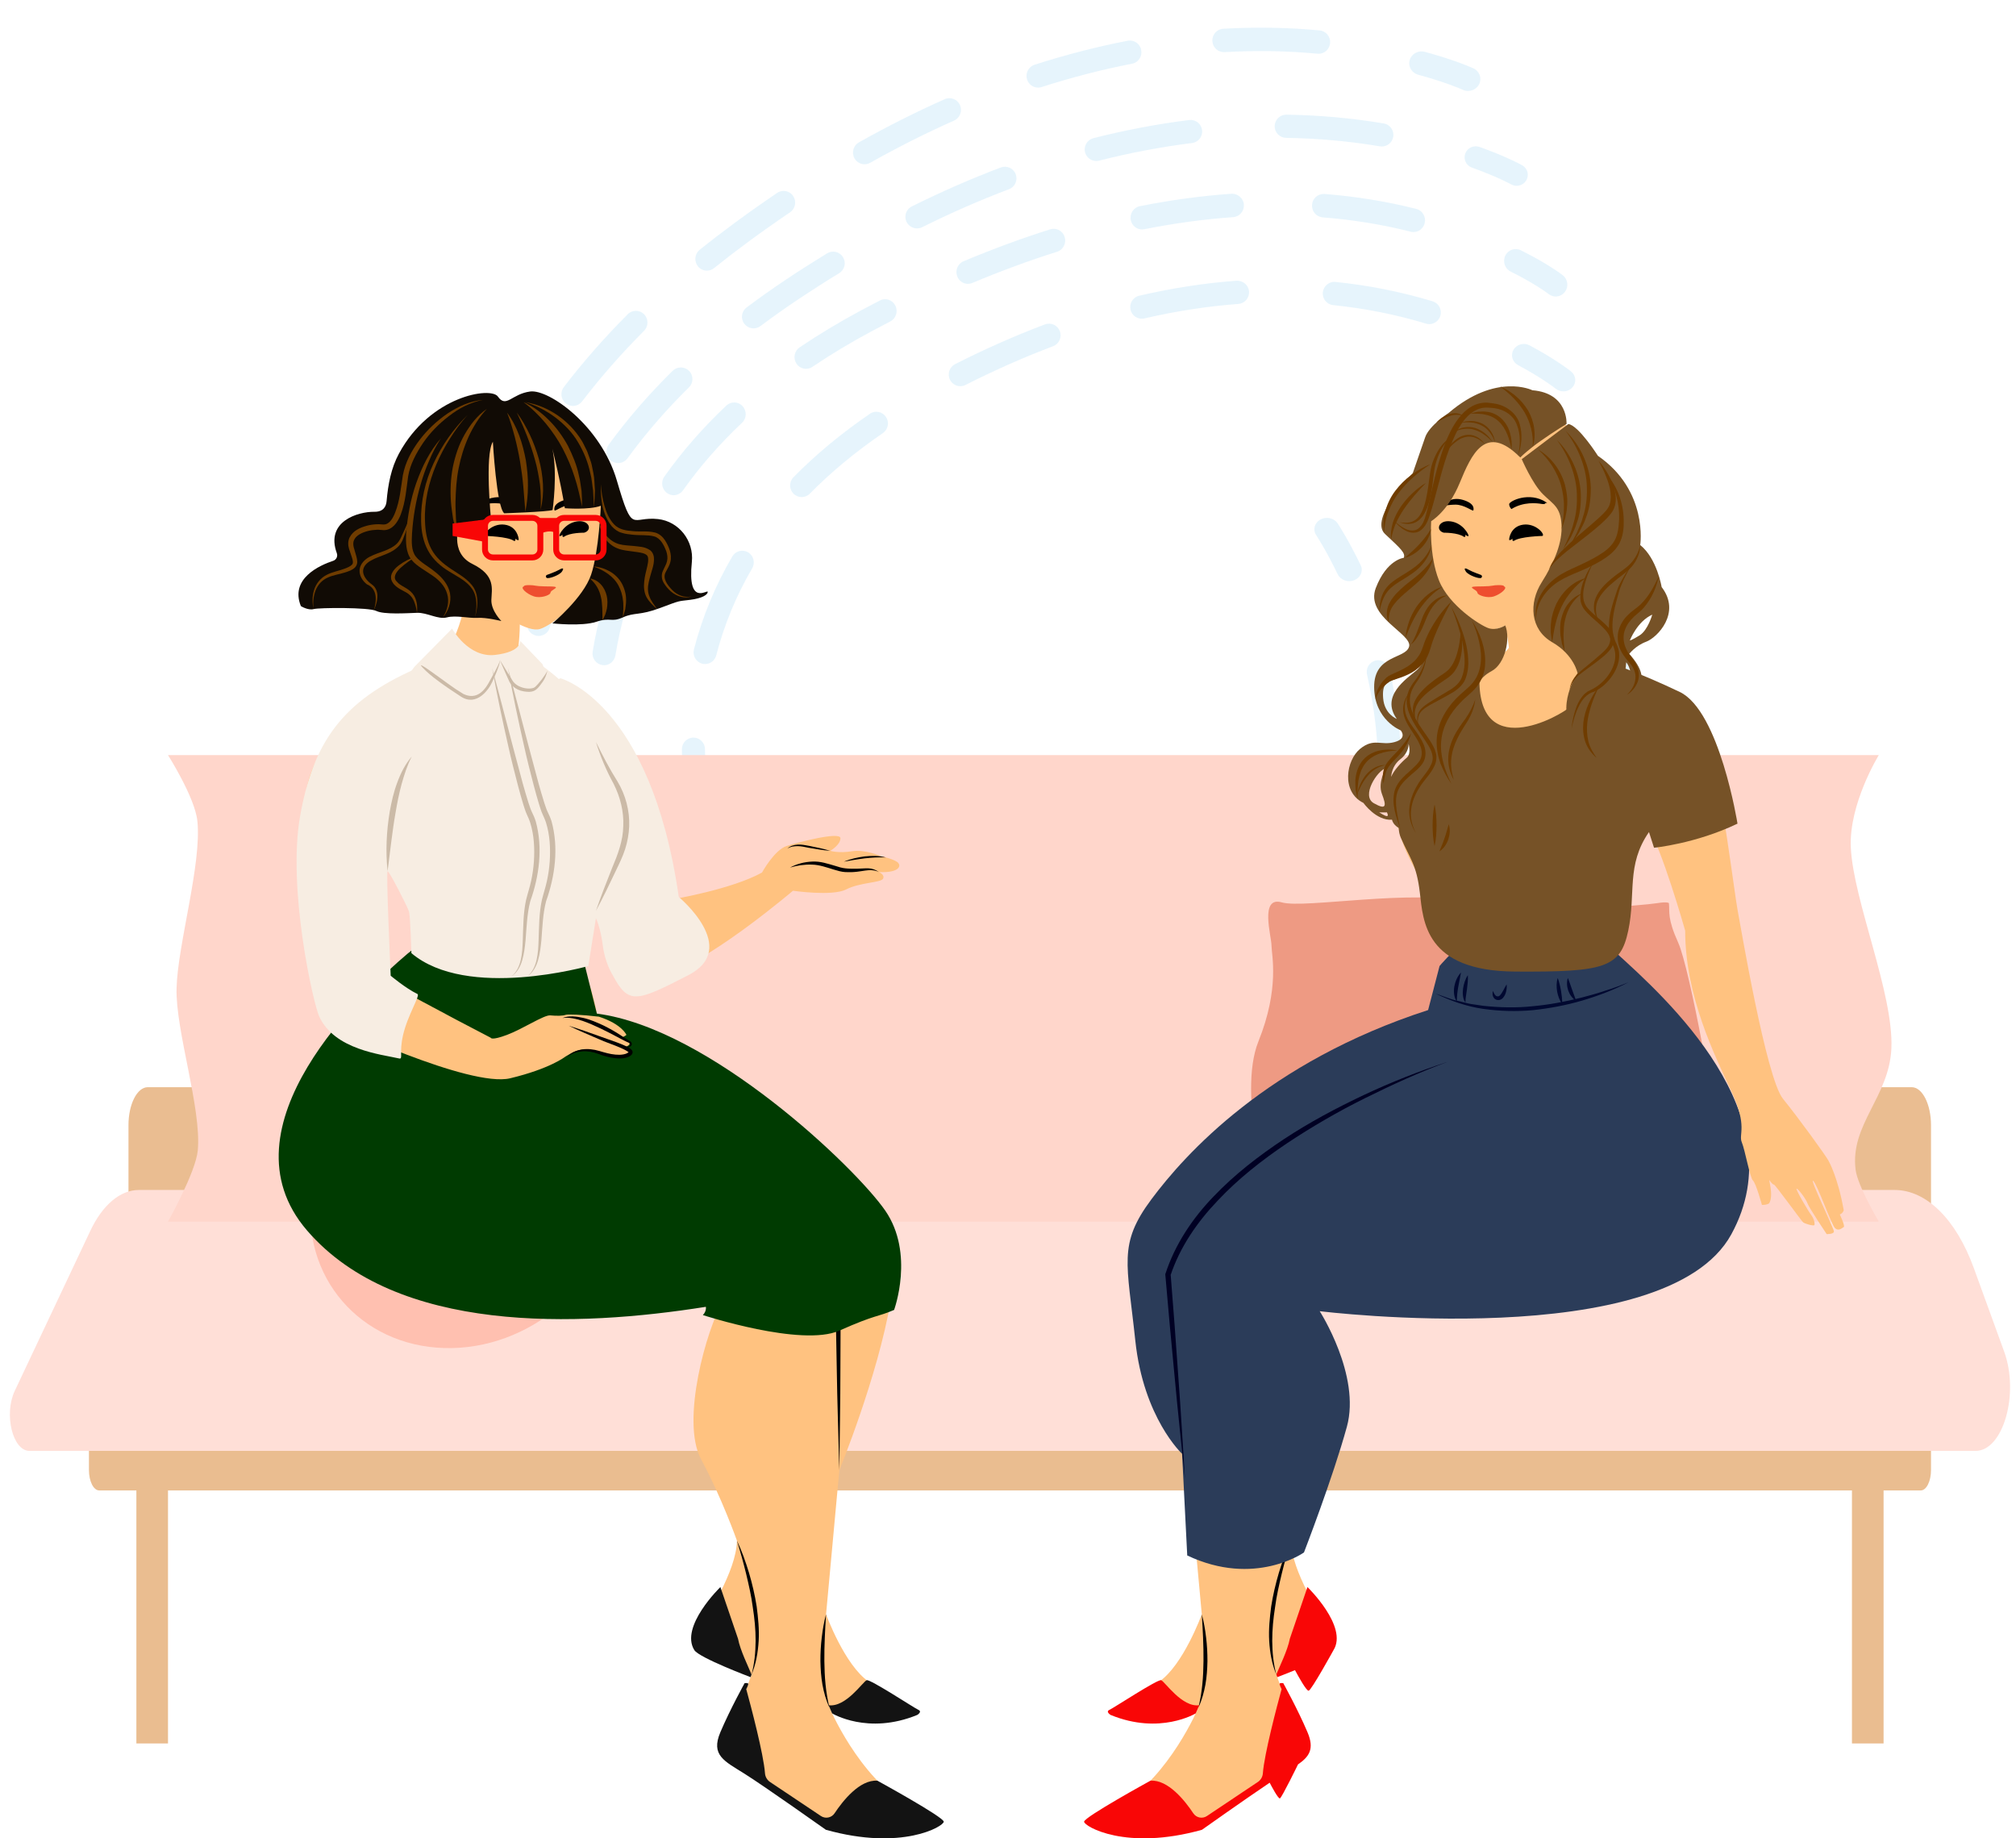 <?xml version="1.0" encoding="UTF-8"?> <svg xmlns="http://www.w3.org/2000/svg" viewBox="18.75 22.5 255 232.5" overflow="visible"> <g id="Master/Spot Illustrations/Staying Home 2" stroke="none" stroke-width="1" fill="none" fill-rule="evenodd"> <g id="Couch" transform="translate(20, 11)"> <g id="Texture Backgrounds" opacity=".5" transform="translate(7, 0) scale(1 1)"> <g id="Texture Backgrounds/Abstract 2" stroke="none" stroke-width="1" fill="none" fill-rule="evenodd"> <g id="Group" transform="translate(48, 15)" fill="#CDEAFA"> <path d="M4.471,112 C3.892,112 3.337,111.664 3.08,111.091 C3.039,111 2.055,108.793 1.051,104.957 C0.835,104.127 1.321,103.274 2.134,103.054 C2.966,102.828 3.792,103.328 4.006,104.156 C4.937,107.714 5.853,109.778 5.863,109.797 C6.212,110.579 5.871,111.504 5.105,111.859 C4.899,111.956 4.683,112 4.471,112" id="Fill-12"></path> <path d="M110.54,3.302 C110.495,3.302 110.448,3.3 110.401,3.296 C106.657,2.939 102.845,2.858 98.641,3.093 C97.836,3.14 97.144,2.514 97.099,1.697 C97.054,0.877 97.67,0.18 98.477,0.134 C102.673,-0.101 106.759,-0.026 110.674,0.346 C111.477,0.423 112.068,1.146 111.994,1.959 C111.922,2.727 111.286,3.302 110.54,3.302 M75.052,7.582 C74.432,7.582 73.857,7.179 73.658,6.549 C73.414,5.769 73.839,4.935 74.609,4.688 C78.535,3.425 82.499,2.404 86.391,1.651 C87.182,1.491 87.948,2.024 88.1,2.828 C88.252,3.632 87.734,4.408 86.941,4.56 C83.162,5.291 79.31,6.284 75.494,7.513 C75.346,7.56 75.198,7.582 75.052,7.582 M53.105,17.276 C52.593,17.276 52.094,17.002 51.825,16.514 C51.435,15.799 51.69,14.897 52.396,14.5 C55.998,12.477 59.652,10.639 63.256,9.039 C63.991,8.711 64.856,9.051 65.182,9.801 C65.507,10.55 65.17,11.423 64.429,11.751 C60.907,13.315 57.335,15.11 53.815,17.091 C53.589,17.217 53.345,17.276 53.105,17.276 M33.163,30.731 C32.732,30.731 32.305,30.54 32.019,30.171 C31.516,29.529 31.621,28.599 32.253,28.091 C33.656,26.961 35.116,25.838 36.634,24.722 C38.412,23.412 40.238,22.123 42.058,20.891 C42.731,20.438 43.639,20.622 44.085,21.301 C44.534,21.981 44.352,22.901 43.68,23.355 C41.891,24.566 40.098,25.83 38.351,27.117 C36.866,28.21 35.441,29.308 34.073,30.41 C33.802,30.627 33.483,30.731 33.163,30.731 M16.22,47.842 C15.908,47.842 15.594,47.741 15.327,47.532 C14.688,47.03 14.573,46.1 15.068,45.454 C17.473,42.306 20.194,39.206 23.157,36.237 C23.733,35.663 24.659,35.667 25.224,36.249 C25.792,36.83 25.788,37.768 25.213,38.343 C22.342,41.22 19.707,44.224 17.378,47.267 C17.091,47.644 16.658,47.842 16.22,47.842 M4.787,69.068 C4.631,69.068 4.473,69.043 4.319,68.989 C3.553,68.729 3.144,67.887 3.403,67.113 C4.685,63.268 6.35,59.454 8.346,55.773 C8.736,55.056 9.624,54.792 10.332,55.189 C11.039,55.584 11.297,56.484 10.909,57.201 C8.993,60.728 7.401,64.384 6.171,68.061 C5.966,68.679 5.397,69.068 4.787,69.068 M1.561,93 C0.791,93 0.146,92.39 0.103,91.604 C0.037,90.421 0,89.192 0,87.925 C0,85.012 0.199,82.075 0.589,79.193 C0.7,78.384 1.421,77.801 2.237,77.928 C3.037,78.04 3.596,78.787 3.485,79.598 C3.113,82.343 2.924,85.146 2.924,87.925 C2.924,89.135 2.961,90.306 3.023,91.434 C3.068,92.252 2.452,92.953 1.647,92.998 C1.618,93 1.59,93 1.561,93" id="Fill-14"></path> <path d="M129.438,8 C129.213,8 128.982,7.954 128.765,7.852 C128.745,7.844 126.757,6.935 123.139,5.953 C122.308,5.728 121.825,4.898 122.059,4.1 C122.29,3.302 123.137,2.825 123.984,3.06 C127.895,4.118 130.029,5.101 130.116,5.141 C130.893,5.502 131.217,6.398 130.847,7.146 C130.578,7.685 130.018,8 129.438,8" id="Fill-16"></path> <path d="M16.348,118 C15.77,118 15.208,117.739 14.906,117.277 C14.853,117.196 13.599,115.268 12.109,111.923 C11.783,111.194 12.211,110.375 13.064,110.095 C13.917,109.812 14.873,110.182 15.197,110.913 C16.592,114.044 17.778,115.874 17.789,115.893 C18.234,116.574 17.952,117.437 17.154,117.819 C16.899,117.941 16.621,118 16.348,118" id="Fill-18"></path> <path d="M118.531,15.028 C118.448,15.028 118.366,15.022 118.284,15.007 C114.444,14.358 110.456,14 106.428,13.937 C105.616,13.926 104.968,13.258 104.98,12.447 C104.994,11.642 105.649,11 106.451,11 L106.473,11 C110.648,11.067 114.789,11.439 118.774,12.112 C119.575,12.245 120.116,13.005 119.979,13.804 C119.859,14.521 119.235,15.028 118.531,15.028 M82.418,16.863 C81.763,16.863 81.163,16.422 80.994,15.759 C80.794,14.973 81.268,14.172 82.055,13.973 C86.093,12.947 90.164,12.175 94.156,11.68 C94.992,11.584 95.7,12.151 95.798,12.954 C95.898,13.761 95.327,14.496 94.521,14.593 C90.648,15.073 86.699,15.821 82.783,16.818 C82.661,16.849 82.538,16.863 82.418,16.863 M59.743,25.387 C59.201,25.387 58.681,25.09 58.422,24.573 C58.061,23.846 58.357,22.965 59.085,22.603 C62.821,20.748 66.603,19.092 70.333,17.682 C71.08,17.392 71.942,17.774 72.228,18.535 C72.516,19.293 72.136,20.141 71.375,20.429 C67.737,21.804 64.045,23.421 60.396,25.235 C60.186,25.338 59.962,25.387 59.743,25.387 M39.07,38.028 C38.625,38.028 38.181,37.826 37.891,37.442 C37.402,36.794 37.534,35.874 38.183,35.386 C39.77,34.194 41.465,32.997 43.216,31.826 C44.948,30.673 46.665,29.58 48.362,28.542 C49.058,28.113 49.962,28.337 50.386,29.028 C50.808,29.721 50.592,30.626 49.9,31.049 C48.232,32.065 46.551,33.14 44.85,34.27 C43.145,35.408 41.497,36.573 39.953,37.734 C39.688,37.932 39.376,38.028 39.07,38.028 M21.937,55.065 C21.637,55.065 21.334,54.973 21.074,54.787 C20.416,54.309 20.269,53.391 20.746,52.735 C23.088,49.513 25.808,46.372 28.831,43.396 C29.408,42.83 30.343,42.83 30.912,43.411 C31.483,43.989 31.476,44.919 30.897,45.489 C27.989,48.352 25.376,51.37 23.13,54.46 C22.841,54.855 22.392,55.065 21.937,55.065 M11.884,76.931 C11.776,76.931 11.666,76.919 11.558,76.896 C10.764,76.717 10.267,75.932 10.446,75.139 C11.352,71.123 12.702,67.171 14.452,63.397 C14.795,62.659 15.67,62.346 16.406,62.683 C17.144,63.023 17.464,63.897 17.124,64.633 C15.459,68.219 14.179,71.971 13.316,75.785 C13.163,76.469 12.555,76.931 11.884,76.931 M11.505,101 C10.809,101 10.189,100.503 10.059,99.796 C9.357,95.942 9,92.055 9,88.242 L9.006,87.455 C9.018,86.65 9.675,86.008 10.477,86.008 L10.499,86.008 C11.313,86.019 11.961,86.687 11.949,87.498 L11.943,88.242 C11.943,91.878 12.284,95.589 12.955,99.269 C13.102,100.068 12.571,100.83 11.772,100.978 C11.682,100.992 11.594,101 11.505,101" id="Fill-20"></path> <path d="M135.585,20 C135.348,20 135.108,19.941 134.888,19.816 C134.871,19.807 133.123,18.84 129.932,17.699 C129.197,17.436 128.818,16.638 129.086,15.916 C129.35,15.193 130.164,14.823 130.897,15.083 C134.341,16.315 136.211,17.356 136.288,17.401 C136.965,17.781 137.201,18.629 136.814,19.297 C136.554,19.746 136.077,20 135.585,20" id="Fill-22"></path> <path d="M27.352,121 C26.769,121 26.207,120.733 25.908,120.263 C25.855,120.183 24.629,118.25 23.114,114.936 C22.782,114.206 23.198,113.384 24.046,113.097 C24.89,112.815 25.848,113.169 26.185,113.898 C27.611,117.027 28.785,118.883 28.798,118.902 C29.233,119.588 28.943,120.45 28.143,120.824 C27.892,120.945 27.62,121 27.352,121" id="Fill-24"></path> <path d="M88.204,25.52 C87.52,25.52 86.912,25.029 86.776,24.322 C86.622,23.513 87.135,22.735 87.924,22.576 C91.838,21.796 95.743,21.267 99.535,21.002 C100.275,20.964 101.033,21.56 101.087,22.382 C101.142,23.2 100.537,23.91 99.733,23.965 C96.064,24.223 92.28,24.736 88.488,25.492 C88.393,25.51 88.298,25.52 88.204,25.52 M122.545,25.849 C122.426,25.849 122.31,25.835 122.191,25.805 C118.633,24.902 114.886,24.294 111.049,23.993 C110.247,23.929 109.646,23.216 109.706,22.398 C109.769,21.578 110.449,20.994 111.273,21.029 C115.271,21.344 119.179,21.98 122.895,22.921 C123.676,23.119 124.152,23.925 123.956,24.722 C123.793,25.397 123.198,25.849 122.545,25.849 M66.183,32.402 C65.61,32.402 65.068,32.055 64.836,31.482 C64.527,30.724 64.883,29.854 65.627,29.541 C69.304,27.996 72.997,26.635 76.598,25.5 C77.375,25.266 78.186,25.698 78.423,26.481 C78.66,27.265 78.229,28.097 77.461,28.341 C73.941,29.448 70.334,30.777 66.739,32.289 C66.556,32.366 66.37,32.402 66.183,32.402 M45.705,43.148 C45.233,43.148 44.766,42.914 44.488,42.482 C44.041,41.799 44.226,40.878 44.898,40.424 C47.31,38.796 49.915,37.231 52.635,35.769 C53.444,35.335 54.248,34.909 55.049,34.499 C55.766,34.129 56.645,34.426 57.006,35.159 C57.37,35.89 57.078,36.785 56.359,37.154 C55.578,37.556 54.789,37.97 53.996,38.398 C51.359,39.814 48.838,41.327 46.508,42.9 C46.259,43.069 45.979,43.148 45.705,43.148 M28.96,59.133 C28.665,59.133 28.368,59.042 28.109,58.852 C27.456,58.373 27.308,57.444 27.779,56.778 C30.012,53.621 32.651,50.596 35.626,47.793 C36.213,47.238 37.14,47.27 37.686,47.876 C38.232,48.478 38.198,49.417 37.605,49.976 C34.773,52.642 32.264,55.518 30.144,58.515 C29.86,58.917 29.413,59.133 28.96,59.133 M20.155,80.636 C20.075,80.636 19.993,80.63 19.912,80.614 C19.119,80.479 18.582,79.713 18.716,78.904 C19.375,74.889 20.475,70.985 21.985,67.302 C22.296,66.542 23.151,66.187 23.892,66.502 C24.634,66.821 24.986,67.691 24.677,68.447 C23.252,71.922 22.215,75.604 21.591,79.396 C21.472,80.121 20.854,80.636 20.155,80.636 M20.951,104 C20.281,104 19.676,103.527 19.529,102.831 C18.668,98.828 18.155,94.823 18.001,90.93 C17.968,90.108 18.594,89.419 19.399,89.385 C20.24,89.346 20.881,89.989 20.913,90.809 C21.06,94.529 21.552,98.36 22.376,102.197 C22.549,102.998 22.051,103.79 21.264,103.966 C21.159,103.988 21.054,104 20.951,104" id="Fill-26"></path> <path d="M140.53,34 C140.219,34 139.906,33.9 139.64,33.694 C139.622,33.68 137.974,32.405 134.827,30.847 C134.099,30.486 133.794,29.59 134.146,28.844 C134.499,28.101 135.375,27.791 136.107,28.149 C139.554,29.854 141.352,31.255 141.427,31.313 C142.069,31.819 142.19,32.759 141.697,33.414 C141.407,33.798 140.973,34 140.53,34" id="Fill-28"></path> <path d="M39.412,123 C38.877,123 38.351,122.753 38.053,122.307 C38,122.227 36.714,120.297 35.132,117.006 C34.782,116.279 35.151,115.433 35.956,115.119 C36.769,114.802 37.699,115.14 38.044,115.864 C39.535,118.961 40.762,120.806 40.772,120.823 C41.223,121.502 40.984,122.384 40.234,122.793 C39.978,122.933 39.694,123 39.412,123" id="Fill-30"></path> <path d="M88.169,36.812 C87.503,36.812 86.902,36.352 86.749,35.667 C86.565,34.874 87.058,34.082 87.844,33.901 C91.987,32.937 96.136,32.297 100.175,32 C100.966,31.985 101.679,32.551 101.74,33.364 C101.798,34.176 101.194,34.884 100.389,34.943 C96.497,35.228 92.5,35.846 88.499,36.773 C88.388,36.8 88.278,36.812 88.169,36.812 M124.538,37.495 C124.4,37.495 124.259,37.475 124.117,37.43 C120.359,36.289 116.407,35.502 112.379,35.091 C111.576,35.008 110.989,34.286 111.071,33.476 C111.153,32.665 111.895,32.061 112.671,32.156 C116.886,32.587 121.02,33.411 124.959,34.607 C125.731,34.841 126.171,35.663 125.937,36.444 C125.746,37.083 125.165,37.495 124.538,37.495 M65.219,45.346 C64.681,45.346 64.168,45.049 63.911,44.533 C63.547,43.805 63.839,42.918 64.56,42.552 C68.353,40.626 72.178,38.937 75.932,37.524 C76.684,37.245 77.528,37.63 77.813,38.394 C78.093,39.155 77.709,40.007 76.951,40.292 C73.299,41.665 69.571,43.314 65.874,45.188 C65.661,45.294 65.439,45.346 65.219,45.346 M45.151,59.368 C44.777,59.368 44.406,59.226 44.12,58.939 C43.547,58.364 43.545,57.43 44.114,56.854 C46.919,53.999 50.173,51.3 53.785,48.829 C54.453,48.371 55.361,48.55 55.815,49.225 C56.269,49.898 56.094,50.816 55.426,51.275 C51.968,53.639 48.86,56.214 46.188,58.931 C45.903,59.222 45.525,59.368 45.151,59.368 M32.937,80.483 C32.814,80.483 32.69,80.467 32.569,80.436 C31.785,80.229 31.318,79.425 31.522,78.638 C32.582,74.523 34.216,70.565 36.377,66.874 C36.788,66.176 37.681,65.938 38.378,66.357 C39.074,66.77 39.304,67.675 38.893,68.377 C36.872,71.83 35.344,75.532 34.35,79.38 C34.179,80.044 33.586,80.483 32.937,80.483 M32.912,105 C32.247,105 31.643,104.538 31.489,103.851 C30.528,99.582 30.027,95.351 30,91.271 C29.994,90.457 30.645,89.792 31.452,89.786 L31.462,89.786 C32.265,89.786 32.918,90.441 32.923,91.251 C32.949,95.119 33.424,99.138 34.34,103.198 C34.52,103.991 34.027,104.784 33.237,104.965 C33.13,104.988 33.021,105 32.912,105" id="Fill-32"></path> <path d="M141.499,46 C141.159,46 140.815,45.889 140.535,45.666 C140.519,45.653 138.865,44.337 135.766,42.678 C135.042,42.291 134.788,41.418 135.192,40.727 C135.598,40.038 136.512,39.801 137.234,40.179 C140.607,41.985 142.393,43.415 142.467,43.476 C143.101,43.984 143.181,44.887 142.647,45.49 C142.351,45.828 141.927,46 141.499,46" id="Fill-34"></path> </g> <g id="Group-Copy" transform="translate(127.5, 138.5) scale(-1, -1) translate(-127.5, -138.5) translate(56, 77)" fill="#CDEAFA"> <path d="M4.471,112 C3.892,112 3.337,111.664 3.08,111.091 C3.039,111 2.055,108.793 1.051,104.957 C0.835,104.127 1.321,103.274 2.134,103.054 C2.966,102.828 3.792,103.328 4.006,104.156 C4.937,107.714 5.853,109.778 5.863,109.797 C6.212,110.579 5.871,111.504 5.105,111.859 C4.899,111.956 4.683,112 4.471,112" id="Fill-12"></path> <path d="M110.54,3.302 C110.495,3.302 110.448,3.3 110.401,3.296 C106.657,2.939 102.845,2.858 98.641,3.093 C97.836,3.14 97.144,2.514 97.099,1.697 C97.054,0.877 97.67,0.18 98.477,0.134 C102.673,-0.101 106.759,-0.026 110.674,0.346 C111.477,0.423 112.068,1.146 111.994,1.959 C111.922,2.727 111.286,3.302 110.54,3.302 M75.052,7.582 C74.432,7.582 73.857,7.179 73.658,6.549 C73.414,5.769 73.839,4.935 74.609,4.688 C78.535,3.425 82.499,2.404 86.391,1.651 C87.182,1.491 87.948,2.024 88.1,2.828 C88.252,3.632 87.734,4.408 86.941,4.56 C83.162,5.291 79.31,6.284 75.494,7.513 C75.346,7.56 75.198,7.582 75.052,7.582 M53.105,17.276 C52.593,17.276 52.094,17.002 51.825,16.514 C51.435,15.799 51.69,14.897 52.396,14.5 C55.998,12.477 59.652,10.639 63.256,9.039 C63.991,8.711 64.856,9.051 65.182,9.801 C65.507,10.55 65.17,11.423 64.429,11.751 C60.907,13.315 57.335,15.11 53.815,17.091 C53.589,17.217 53.345,17.276 53.105,17.276 M33.163,30.731 C32.732,30.731 32.305,30.54 32.019,30.171 C31.516,29.529 31.621,28.599 32.253,28.091 C33.656,26.961 35.116,25.838 36.634,24.722 C38.412,23.412 40.238,22.123 42.058,20.891 C42.731,20.438 43.639,20.622 44.085,21.301 C44.534,21.981 44.352,22.901 43.68,23.355 C41.891,24.566 40.098,25.83 38.351,27.117 C36.866,28.21 35.441,29.308 34.073,30.41 C33.802,30.627 33.483,30.731 33.163,30.731 M16.22,47.842 C15.908,47.842 15.594,47.741 15.327,47.532 C14.688,47.03 14.573,46.1 15.068,45.454 C17.473,42.306 20.194,39.206 23.157,36.237 C23.733,35.663 24.659,35.667 25.224,36.249 C25.792,36.83 25.788,37.768 25.213,38.343 C22.342,41.22 19.707,44.224 17.378,47.267 C17.091,47.644 16.658,47.842 16.22,47.842 M4.787,69.068 C4.631,69.068 4.473,69.043 4.319,68.989 C3.553,68.729 3.144,67.887 3.403,67.113 C4.685,63.268 6.35,59.454 8.346,55.773 C8.736,55.056 9.624,54.792 10.332,55.189 C11.039,55.584 11.297,56.484 10.909,57.201 C8.993,60.728 7.401,64.384 6.171,68.061 C5.966,68.679 5.397,69.068 4.787,69.068 M1.561,93 C0.791,93 0.146,92.39 0.103,91.604 C0.037,90.421 0,89.192 0,87.925 C0,85.012 0.199,82.075 0.589,79.193 C0.7,78.384 1.421,77.801 2.237,77.928 C3.037,78.04 3.596,78.787 3.485,79.598 C3.113,82.343 2.924,85.146 2.924,87.925 C2.924,89.135 2.961,90.306 3.023,91.434 C3.068,92.252 2.452,92.953 1.647,92.998 C1.618,93 1.59,93 1.561,93" id="Fill-14"></path> <path d="M129.438,8 C129.213,8 128.982,7.954 128.765,7.852 C128.745,7.844 126.757,6.935 123.139,5.953 C122.308,5.728 121.825,4.898 122.059,4.1 C122.29,3.302 123.137,2.825 123.984,3.06 C127.895,4.118 130.029,5.101 130.116,5.141 C130.893,5.502 131.217,6.398 130.847,7.146 C130.578,7.685 130.018,8 129.438,8" id="Fill-16"></path> <path d="M16.348,118 C15.77,118 15.208,117.739 14.906,117.277 C14.853,117.196 13.599,115.268 12.109,111.923 C11.783,111.194 12.211,110.375 13.064,110.095 C13.917,109.812 14.873,110.182 15.197,110.913 C16.592,114.044 17.778,115.874 17.789,115.893 C18.234,116.574 17.952,117.437 17.154,117.819 C16.899,117.941 16.621,118 16.348,118" id="Fill-18"></path> <path d="M118.531,15.028 C118.448,15.028 118.366,15.022 118.284,15.007 C114.444,14.358 110.456,14 106.428,13.937 C105.616,13.926 104.968,13.258 104.98,12.447 C104.994,11.642 105.649,11 106.451,11 L106.473,11 C110.648,11.067 114.789,11.439 118.774,12.112 C119.575,12.245 120.116,13.005 119.979,13.804 C119.859,14.521 119.235,15.028 118.531,15.028 M82.418,16.863 C81.763,16.863 81.163,16.422 80.994,15.759 C80.794,14.973 81.268,14.172 82.055,13.973 C86.093,12.947 90.164,12.175 94.156,11.68 C94.992,11.584 95.7,12.151 95.798,12.954 C95.898,13.761 95.327,14.496 94.521,14.593 C90.648,15.073 86.699,15.821 82.783,16.818 C82.661,16.849 82.538,16.863 82.418,16.863 M59.743,25.387 C59.201,25.387 58.681,25.09 58.422,24.573 C58.061,23.846 58.357,22.965 59.085,22.603 C62.821,20.748 66.603,19.092 70.333,17.682 C71.08,17.392 71.942,17.774 72.228,18.535 C72.516,19.293 72.136,20.141 71.375,20.429 C67.737,21.804 64.045,23.421 60.396,25.235 C60.186,25.338 59.962,25.387 59.743,25.387 M39.07,38.028 C38.625,38.028 38.181,37.826 37.891,37.442 C37.402,36.794 37.534,35.874 38.183,35.386 C39.77,34.194 41.465,32.997 43.216,31.826 C44.948,30.673 46.665,29.58 48.362,28.542 C49.058,28.113 49.962,28.337 50.386,29.028 C50.808,29.721 50.592,30.626 49.9,31.049 C48.232,32.065 46.551,33.14 44.85,34.27 C43.145,35.408 41.497,36.573 39.953,37.734 C39.688,37.932 39.376,38.028 39.07,38.028 M21.937,55.065 C21.637,55.065 21.334,54.973 21.074,54.787 C20.416,54.309 20.269,53.391 20.746,52.735 C23.088,49.513 25.808,46.372 28.831,43.396 C29.408,42.83 30.343,42.83 30.912,43.411 C31.483,43.989 31.476,44.919 30.897,45.489 C27.989,48.352 25.376,51.37 23.13,54.46 C22.841,54.855 22.392,55.065 21.937,55.065 M11.884,76.931 C11.776,76.931 11.666,76.919 11.558,76.896 C10.764,76.717 10.267,75.932 10.446,75.139 C11.352,71.123 12.702,67.171 14.452,63.397 C14.795,62.659 15.67,62.346 16.406,62.683 C17.144,63.023 17.464,63.897 17.124,64.633 C15.459,68.219 14.179,71.971 13.316,75.785 C13.163,76.469 12.555,76.931 11.884,76.931 M11.505,101 C10.809,101 10.189,100.503 10.059,99.796 C9.357,95.942 9,92.055 9,88.242 L9.006,87.455 C9.018,86.65 9.675,86.008 10.477,86.008 L10.499,86.008 C11.313,86.019 11.961,86.687 11.949,87.498 L11.943,88.242 C11.943,91.878 12.284,95.589 12.955,99.269 C13.102,100.068 12.571,100.83 11.772,100.978 C11.682,100.992 11.594,101 11.505,101" id="Fill-20"></path> <path d="M135.585,20 C135.348,20 135.108,19.941 134.888,19.816 C134.871,19.807 133.123,18.84 129.932,17.699 C129.197,17.436 128.818,16.638 129.086,15.916 C129.35,15.193 130.164,14.823 130.897,15.083 C134.341,16.315 136.211,17.356 136.288,17.401 C136.965,17.781 137.201,18.629 136.814,19.297 C136.554,19.746 136.077,20 135.585,20" id="Fill-22"></path> <path d="M27.352,121 C26.769,121 26.207,120.733 25.908,120.263 C25.855,120.183 24.629,118.25 23.114,114.936 C22.782,114.206 23.198,113.384 24.046,113.097 C24.89,112.815 25.848,113.169 26.185,113.898 C27.611,117.027 28.785,118.883 28.798,118.902 C29.233,119.588 28.943,120.45 28.143,120.824 C27.892,120.945 27.62,121 27.352,121" id="Fill-24"></path> <path d="M88.204,25.52 C87.52,25.52 86.912,25.029 86.776,24.322 C86.622,23.513 87.135,22.735 87.924,22.576 C91.838,21.796 95.743,21.267 99.535,21.002 C100.275,20.964 101.033,21.56 101.087,22.382 C101.142,23.2 100.537,23.91 99.733,23.965 C96.064,24.223 92.28,24.736 88.488,25.492 C88.393,25.51 88.298,25.52 88.204,25.52 M122.545,25.849 C122.426,25.849 122.31,25.835 122.191,25.805 C118.633,24.902 114.886,24.294 111.049,23.993 C110.247,23.929 109.646,23.216 109.706,22.398 C109.769,21.578 110.449,20.994 111.273,21.029 C115.271,21.344 119.179,21.98 122.895,22.921 C123.676,23.119 124.152,23.925 123.956,24.722 C123.793,25.397 123.198,25.849 122.545,25.849 M66.183,32.402 C65.61,32.402 65.068,32.055 64.836,31.482 C64.527,30.724 64.883,29.854 65.627,29.541 C69.304,27.996 72.997,26.635 76.598,25.5 C77.375,25.266 78.186,25.698 78.423,26.481 C78.66,27.265 78.229,28.097 77.461,28.341 C73.941,29.448 70.334,30.777 66.739,32.289 C66.556,32.366 66.37,32.402 66.183,32.402 M45.705,43.148 C45.233,43.148 44.766,42.914 44.488,42.482 C44.041,41.799 44.226,40.878 44.898,40.424 C47.31,38.796 49.915,37.231 52.635,35.769 C53.444,35.335 54.248,34.909 55.049,34.499 C55.766,34.129 56.645,34.426 57.006,35.159 C57.37,35.89 57.078,36.785 56.359,37.154 C55.578,37.556 54.789,37.97 53.996,38.398 C51.359,39.814 48.838,41.327 46.508,42.9 C46.259,43.069 45.979,43.148 45.705,43.148 M28.96,59.133 C28.665,59.133 28.368,59.042 28.109,58.852 C27.456,58.373 27.308,57.444 27.779,56.778 C30.012,53.621 32.651,50.596 35.626,47.793 C36.213,47.238 37.14,47.27 37.686,47.876 C38.232,48.478 38.198,49.417 37.605,49.976 C34.773,52.642 32.264,55.518 30.144,58.515 C29.86,58.917 29.413,59.133 28.96,59.133 M20.155,80.636 C20.075,80.636 19.993,80.63 19.912,80.614 C19.119,80.479 18.582,79.713 18.716,78.904 C19.375,74.889 20.475,70.985 21.985,67.302 C22.296,66.542 23.151,66.187 23.892,66.502 C24.634,66.821 24.986,67.691 24.677,68.447 C23.252,71.922 22.215,75.604 21.591,79.396 C21.472,80.121 20.854,80.636 20.155,80.636 M20.951,104 C20.281,104 19.676,103.527 19.529,102.831 C18.668,98.828 18.155,94.823 18.001,90.93 C17.968,90.108 18.594,89.419 19.399,89.385 C20.24,89.346 20.881,89.989 20.913,90.809 C21.06,94.529 21.552,98.36 22.376,102.197 C22.549,102.998 22.051,103.79 21.264,103.966 C21.159,103.988 21.054,104 20.951,104" id="Fill-26"></path> <path d="M140.53,34 C140.219,34 139.906,33.9 139.64,33.694 C139.622,33.68 137.974,32.405 134.827,30.847 C134.099,30.486 133.794,29.59 134.146,28.844 C134.499,28.101 135.375,27.791 136.107,28.149 C139.554,29.854 141.352,31.255 141.427,31.313 C142.069,31.819 142.19,32.759 141.697,33.414 C141.407,33.798 140.973,34 140.53,34" id="Fill-28"></path> <path d="M39.412,123 C38.877,123 38.351,122.753 38.053,122.307 C38,122.227 36.714,120.297 35.132,117.006 C34.782,116.279 35.151,115.433 35.956,115.119 C36.769,114.802 37.699,115.14 38.044,115.864 C39.535,118.961 40.762,120.806 40.772,120.823 C41.223,121.502 40.984,122.384 40.234,122.793 C39.978,122.933 39.694,123 39.412,123" id="Fill-30"></path> <path d="M88.169,36.812 C87.503,36.812 86.902,36.352 86.749,35.667 C86.565,34.874 87.058,34.082 87.844,33.901 C91.987,32.937 96.136,32.297 100.175,32 C100.966,31.985 101.679,32.551 101.74,33.364 C101.798,34.176 101.194,34.884 100.389,34.943 C96.497,35.228 92.5,35.846 88.499,36.773 C88.388,36.8 88.278,36.812 88.169,36.812 M124.538,37.495 C124.4,37.495 124.259,37.475 124.117,37.43 C120.359,36.289 116.407,35.502 112.379,35.091 C111.576,35.008 110.989,34.286 111.071,33.476 C111.153,32.665 111.895,32.061 112.671,32.156 C116.886,32.587 121.02,33.411 124.959,34.607 C125.731,34.841 126.171,35.663 125.937,36.444 C125.746,37.083 125.165,37.495 124.538,37.495 M65.219,45.346 C64.681,45.346 64.168,45.049 63.911,44.533 C63.547,43.805 63.839,42.918 64.56,42.552 C68.353,40.626 72.178,38.937 75.932,37.524 C76.684,37.245 77.528,37.63 77.813,38.394 C78.093,39.155 77.709,40.007 76.951,40.292 C73.299,41.665 69.571,43.314 65.874,45.188 C65.661,45.294 65.439,45.346 65.219,45.346 M45.151,59.368 C44.777,59.368 44.406,59.226 44.12,58.939 C43.547,58.364 43.545,57.43 44.114,56.854 C46.919,53.999 50.173,51.3 53.785,48.829 C54.453,48.371 55.361,48.55 55.815,49.225 C56.269,49.898 56.094,50.816 55.426,51.275 C51.968,53.639 48.86,56.214 46.188,58.931 C45.903,59.222 45.525,59.368 45.151,59.368 M32.937,80.483 C32.814,80.483 32.69,80.467 32.569,80.436 C31.785,80.229 31.318,79.425 31.522,78.638 C32.582,74.523 34.216,70.565 36.377,66.874 C36.788,66.176 37.681,65.938 38.378,66.357 C39.074,66.77 39.304,67.675 38.893,68.377 C36.872,71.83 35.344,75.532 34.35,79.38 C34.179,80.044 33.586,80.483 32.937,80.483 M32.912,105 C32.247,105 31.643,104.538 31.489,103.851 C30.528,99.582 30.027,95.351 30,91.271 C29.994,90.457 30.645,89.792 31.452,89.786 L31.462,89.786 C32.265,89.786 32.918,90.441 32.923,91.251 C32.949,95.119 33.424,99.138 34.34,103.198 C34.52,103.991 34.027,104.784 33.237,104.965 C33.13,104.988 33.021,105 32.912,105" id="Fill-32"></path> <path d="M141.499,46 C141.159,46 140.815,45.889 140.535,45.666 C140.519,45.653 138.865,44.337 135.766,42.678 C135.042,42.291 134.788,41.418 135.192,40.727 C135.598,40.038 136.512,39.801 137.234,40.179 C140.607,41.985 142.393,43.415 142.467,43.476 C143.101,43.984 143.181,44.887 142.647,45.49 C142.351,45.828 141.927,46 141.499,46" id="Fill-34"></path> </g> </g> </g> <g transform="translate(0, 107)"> <path d="M240.556,65 L17.443,65 C16.094,65 15,62.844 15,60.187 L15,46.813 C15,44.156 16.094,42 17.443,42 L240.556,42 C241.905,42 243,44.156 243,46.813 L243,60.187 C243,62.844 241.905,65 240.556,65" id="Fill-1" fill="#EABD91"></path> <path d="M241.702,93 L11.298,93 C10.581,93 10,91.843 10,90.415 L10,83 L243,83 L243,90.415 C243,91.843 242.419,93 241.702,93" id="Fill-3" fill="#EABD90"></path> <polygon id="Fill-5" fill="#EABD90" points="16 125 20 125 20 88 16 88"></polygon> <polygon id="Fill-7" fill="#EABD90" points="233 125 237 125 237 88 233 88"></polygon> <path d="M248.638,88 L2.476,88 C0.353,88 -0.782,83.369 0.616,80.41 L10.178,60.159 C11.727,56.878 13.963,55 16.315,55 L238.394,55 C242.416,55 246.174,58.705 248.418,64.886 L252.251,75.437 C254.197,80.794 252.124,88 248.638,88" id="Fill-9" fill="#FFDFD7"></path> <path d="M236.396,59 L20,59 C20,59 23.513,52.754 23.768,49.991 C24.258,44.671 20.947,34.88 21.082,29.5 C21.218,23.966 24.281,13.781 23.716,8.337 C23.404,5.352 20,0 20,0 L236.396,0 C236.396,0 232.596,6.158 232.856,11.695 C233.172,18.413 238.282,30.14 237.988,37.079 C237.726,43.233 232.726,46.721 233.464,52.46 C233.728,54.497 236.396,59 236.396,59" id="Fill-10" fill="#FFD6CB"></path> <path d="M76.833,56.535 C75.437,67.024 65.649,75.289 54.97,74.992 C44.294,74.697 36.772,65.956 38.166,55.465 C39.565,44.976 49.352,36.713 60.031,37.008 C70.708,37.303 78.23,46.046 76.833,56.535" id="Fill-12" fill="#FFC0B0"></path> <path d="M209.849,18.732 C209.849,18.732 209.73,18.497 208.312,18.732 C206.893,18.966 191.752,20.388 184.657,18.628 C177.559,16.868 163.72,19.455 160.883,18.628 C158.043,17.801 159.581,22.927 159.581,24.092 C159.581,25.257 160.647,29.452 157.926,36.21 C155.206,42.968 159.345,56.362 159.345,59.687 C159.345,63.009 158.162,65.687 160.528,65.687 C162.894,65.687 178.861,66.738 186.549,64.988 C194.237,63.242 205.117,64.055 208.785,63.591 C212.451,63.124 215.407,63.706 215.407,61.028 C215.407,58.348 216,54.27 216,50.075 C216,45.88 212.451,26.887 211.032,23.743 C209.611,20.596 209.968,19.897 209.849,18.732" id="Fill-13" fill="#EE9A83"></path> </g> </g> <g transform="translate(213.5, 127.5) scale(-1, 1) translate(-213.5, -127.5) translate(78, 0) scale(1 1)" id="Master/Female Character/Sitting"> <g id="Master/Female Character/Sitting" stroke="none" stroke-width="1" fill="none" fill-rule="evenodd"> <g id="Female Sitting Lower" transform="translate(68, 108) scale(1 1)"> <g id="Female Sitting Lower/Jeans 2" stroke="none" stroke-width="1" fill="none" fill-rule="evenodd"> <g id="Group-35" transform="translate(41, 30)"> <path d="M17.733,5.215 C17.733,5.215 22.996,1.614 28.674,1.891 C34.352,2.168 38.664,3.968 40.248,12.694 C40.248,12.694 53.049,15.048 65.791,26.958 C78.532,38.868 79.086,39.284 77.424,48.979 C75.762,58.673 70.915,70.445 70.915,70.445 L69.237,88.667 C69.237,88.667 71.585,95.131 74.662,97.208 C77.74,99.286 79.691,100.286 78.1,101.748 C76.509,103.211 76.125,101.441 73.046,101.748 C69.968,102.057 69.661,100.441 69.661,100.441 C69.661,100.441 73.277,109.136 79.664,112.906 C79.664,112.906 81.819,114.907 79.664,115.83 C77.509,116.754 71.507,116.677 68.66,114.753 C65.813,112.829 59.965,107.904 58.041,107.366 C56.117,106.827 57.041,103.98 57.041,103.98 L59.811,96.285 C59.811,96.285 59.042,95.284 56.887,94.592 C54.732,93.9 53.578,90.976 53.809,89.899 C54.04,88.82 57.887,83.358 57.964,79.356 C57.964,79.356 56.04,73.893 53.424,69.044 C50.808,64.196 54.193,52.423 56.117,49.268 C56.117,49.268 53.116,49.73 47.422,50.192 C41.728,50.653 22.387,52.041 11.045,45.794 C-0.297,39.546 0.819,18.364 17.733,5.215" id="Fill-1" fill="#ffc280"></path> <path d="M33.058,20.845 C36.779,21.699 40.455,22.779 44.049,24.089 C47.64,25.407 51.177,26.898 54.558,28.712 C57.93,30.533 61.192,32.609 64.097,35.149 C67.009,37.66 69.504,40.753 71.038,44.332 L71.064,44.393 L71.065,44.46 C71.092,48.791 71.076,53.121 71.053,57.452 C71.052,61.783 70.964,66.115 70.915,70.446 C70.804,66.116 70.652,61.786 70.59,57.455 C70.503,53.126 70.424,48.796 70.389,44.465 L70.415,44.593 C68.915,41.145 66.451,38.18 63.609,35.702 C60.781,33.19 57.575,31.113 54.248,29.285 C50.908,27.476 47.451,25.866 43.898,24.488 C40.348,23.112 36.747,21.833 33.058,20.845" id="Fill-3" fill="#9d6f39"></path> <path d="M57.964,79.356 C58.588,80.666 59.069,82.037 59.491,83.424 C59.905,84.816 60.231,86.235 60.46,87.673 C60.645,89.115 60.798,90.572 60.712,92.033 C60.625,93.487 60.379,94.947 59.811,96.286 C60.18,94.882 60.32,93.453 60.328,92.023 C60.333,90.592 60.187,89.163 59.966,87.748 C59.782,86.325 59.453,84.924 59.122,83.525 C58.78,82.127 58.395,80.738 57.964,79.356" id="Fill-5" fill="#000"></path> <path d="M69.237,88.667 C69.111,90.652 69.003,92.619 69.022,94.586 C69.041,96.553 69.182,98.507 69.66,100.44 C69.229,99.54 68.967,98.563 68.783,97.579 C68.605,96.592 68.543,95.59 68.522,94.591 C68.52,93.591 68.569,92.593 68.692,91.603 C68.812,90.613 68.97,89.628 69.237,88.667" id="Fill-7" fill="#000"></path> <path d="M55.789,49.316 C55.856,48.751 56.118,48.257 56.432,47.815 C56.76,47.383 57.161,46.992 57.678,46.761 C57.562,47.023 57.415,47.242 57.276,47.467 C57.139,47.693 56.983,47.9 56.833,48.111 C56.517,48.526 56.201,48.931 55.789,49.316" id="Fill-9" fill="#9d6f39"></path> <path d="M69.562,100.163 L70.001,101.194 C70.001,101.194 74.525,103.963 80.772,101.393 C80.772,101.393 81.451,100.988 80.907,100.745 C80.365,100.501 74.826,96.853 74.377,97.001 C73.93,97.147 71.74,100.474 69.562,100.163" id="Fill-11" fill="#F90606"></path> <path d="M59.811,96.285 C59.434,95.338 58.373,93.212 58.104,91.764 L55.872,85.22 C55.872,85.22 50.707,90.217 52.577,93.197 C52.577,93.197 55.369,98.272 55.721,98.331 C55.995,98.377 57.011,96.547 57.45,95.728 C58.696,96.241 59.691,96.616 59.691,96.616 L59.811,96.285 Z" id="Fill-13" fill="#F90606"></path> <g id="Group-17" transform="translate(55, 97)" fill="#F90606"> <path d="M20.731,12.709 C18.49,12.551 16.352,15.267 15.314,16.83 C14.932,17.406 14.16,17.562 13.585,17.177 L7.154,12.875 C6.781,12.625 6.544,12.224 6.512,11.775 C6.338,9.349 4.728,3.276 4.145,1.135 C4.145,1.135 4.428,0.578 4.392,0.447 C4.354,0.311 3.934,0.373 3.934,0.373 C3.934,0.373 2.109,3.658 0.868,6.579 C-0.038,8.71 0.653,9.675 2.084,10.664 L2.069,10.656 C2.069,10.656 4.106,14.828 4.35,14.945 C4.555,15.045 5.39,13.47 5.651,12.965 C8.924,15.168 14.215,18.918 14.215,18.918 C23.838,21.62 29.125,18.48 29.125,17.896 C29.125,17.313 20.731,12.709 20.731,12.709" id="Fill-15"></path> </g> <g id="Group-20" fill="#2B3C59"> <path d="M28.615,0.72 C28.615,0.72 22.892,-0.509 16.785,5.045 C10.679,10.601 -6.029,25.497 2.264,40.618 C10.557,55.74 54.323,50.33 54.323,50.33 C54.323,50.33 49.1,58.448 50.886,64.945 C52.673,71.442 56.313,80.843 56.313,80.843 C56.313,80.843 62.533,85.276 71.079,81.225 L71.732,68.366 C71.732,68.366 76.615,63.837 77.649,54.032 C78.682,44.227 79.849,41.87 75.62,36.191 C71.377,30.492 60.927,18.82 40.611,12.246 L39.163,6.676 C39.163,6.676 33.494,-0.216 28.615,0.72" id="Fill-18"></path> </g> <path d="M15.234,8.713 C16.201,9.125 17.189,9.482 18.19,9.792 C19.183,10.125 20.189,10.416 21.203,10.67 C23.23,11.181 25.286,11.57 27.362,11.758 C29.437,11.986 31.528,11.928 33.598,11.713 L35.145,11.484 C35.661,11.407 36.158,11.24 36.667,11.126 C37.703,10.939 38.656,10.492 39.658,10.166 C37.768,11.079 35.753,11.792 33.651,12.094 C31.556,12.393 29.423,12.447 27.316,12.255 C25.213,12.024 23.127,11.635 21.102,11.039 C19.078,10.443 17.099,9.688 15.234,8.713" id="Fill-21" fill="#000830"></path> <path d="M21.894,11.057 L22.412,9.628 C22.582,9.164 22.718,8.7 22.939,8.194 C23.11,8.72 23.054,9.282 22.883,9.795 C22.788,10.049 22.668,10.296 22.499,10.511 C22.335,10.727 22.144,10.93 21.894,11.057" id="Fill-23" fill="#000830"></path> <path d="M23.653,11.46 C23.639,10.875 23.717,10.342 23.801,9.803 C23.854,9.536 23.898,9.27 23.97,9.003 C24.041,8.736 24.102,8.468 24.216,8.193 C24.396,8.754 24.383,9.333 24.294,9.889 C24.187,10.441 24.011,10.99 23.653,11.46" id="Fill-25" fill="#000830"></path> <path d="M30.682,9.004 C30.993,9.507 31.212,10.058 31.526,10.389 C31.602,10.464 31.667,10.499 31.736,10.513 C31.837,10.531 31.909,10.512 31.996,10.471 C32.168,10.37 32.302,10.101 32.411,9.826 C32.496,10.114 32.502,10.454 32.253,10.758 C32.13,10.914 31.905,10.985 31.72,10.985 C31.499,10.983 31.306,10.866 31.175,10.744 C30.934,10.481 30.81,10.192 30.743,9.897 C30.674,9.603 30.64,9.307 30.682,9.004" id="Fill-27" fill="#000830"></path> <path d="M35.583,7.837 C35.925,8.35 36.097,8.926 36.188,9.516 C36.225,9.813 36.245,10.116 36.202,10.421 C36.161,10.721 36.093,11.04 35.892,11.285 C35.894,10.979 35.855,10.703 35.816,10.423 L35.694,9.583 C35.626,9.018 35.55,8.45 35.583,7.837" id="Fill-29" fill="#000830"></path> <path d="M36.449,7.496 C36.911,7.979 37.17,8.608 37.296,9.257 C37.404,9.904 37.35,10.628 36.979,11.189 C36.963,10.854 36.965,10.55 36.931,10.244 C36.89,9.94 36.863,9.642 36.804,9.343 C36.704,8.74 36.559,8.148 36.449,7.496" id="Fill-31" fill="#000830"></path> <path d="M38.123,18.787 C41.752,19.973 45.316,21.378 48.779,23.007 C52.234,24.641 55.624,26.446 58.828,28.558 C62.023,30.673 65.084,33.034 67.749,35.825 C70.422,38.59 72.629,41.894 73.835,45.597 L73.856,45.659 L73.85,45.726 C73.489,50.042 73.082,54.353 72.669,58.665 C72.279,62.977 71.802,67.284 71.364,71.593 C71.641,67.27 71.88,62.945 72.207,58.627 C72.511,54.307 72.823,49.987 73.177,45.671 L73.192,45.801 C72.008,42.231 69.82,39.057 67.213,36.333 C64.623,33.576 61.617,31.219 58.468,29.1 C55.303,26.997 52.005,25.083 48.593,23.39 C45.179,21.7 41.709,20.102 38.123,18.787" id="Fill-33" fill="#000023"></path> </g> </g> </g> <g id="Female Top" transform="translate(82, 93) scale(1 1)"> <g id="Female Top/T Shirt 2" stroke="none" stroke-width="1" fill="none" fill-rule="evenodd"> <path d="M51.124,1.218 C51.124,1.218 52.026,9.926 44,14.398 C44,14.398 43.858,20 52.834,20 C61.81,20 62,15.246 62,15.246 C62,15.246 57.869,12.185 57.393,11.432 C57.393,11.432 57.678,8.467 58.439,7.196 C59.198,5.925 59.816,2.537 56.111,0.7 C52.406,-1.135 51.124,1.218 51.124,1.218" id="Fill-55" fill="#ffc280"></path> <g id="Female-Top" transform="translate(15, 13)"> <g id="Group-189" transform="translate(0, 1)" fill="#ffc280"> <path d="M17.083,9.039 C15.382,15.983 13.823,28.739 13.469,30.582 C13.115,32.425 9.855,51.842 7.729,54.464 C5.603,57.086 2.343,61.621 1.989,62.26 C1.989,62.26 0.784,64.314 0.04,68.566 C0.04,68.566 0.146,68.956 0.536,69.098 C0.536,69.098 -0.173,70.586 0.04,70.692 C0.252,70.799 0.678,71.26 1.139,70.834 C1.599,70.409 3.37,65.307 3.902,64.846 C4.433,64.386 1.315,70.834 1.28,71.224 C1.244,71.613 2.202,71.578 2.202,71.578 C2.202,71.578 4.433,68.247 4.611,67.716 C4.788,67.185 5.78,65.838 5.993,65.838 C6.205,65.838 4.504,68.708 4.15,69.169 C3.796,69.63 3.654,70.303 3.76,70.444 C3.867,70.586 4.965,70.268 5.178,70.09 C5.39,69.913 8.721,65.3 8.863,65.32 C9.004,65.342 9.252,65.023 9.43,64.775 C9.607,64.527 8.863,66.617 9.465,67.681 C9.465,67.681 9.678,67.894 10.386,67.894 C10.386,67.894 11.13,65.165 11.52,64.81 C11.91,64.456 12.512,60.983 12.937,59.956 C13.363,58.929 12.158,57.972 14.248,53.508 C16.339,49.043 20.095,41.495 20.095,33.204 C20.095,33.204 23.107,22.556 24.914,19.961 C24.914,19.961 28.14,26.717 28.5,36 C28.5,36 34.107,39.274 49.643,36.425 C49.643,36.425 51.099,30.299 53.083,27.322 C55.067,24.346 55.968,22.008 56.343,20.307 C56.718,18.605 54.571,14.495 54.075,13.433 C53.579,12.369 55.87,7.479 51.89,4.361 C47.91,1.243 47.028,1.17 47.028,1.17 C47.028,1.17 37.048,9.34 29.369,0.331 C29.369,0.331 18.784,2.094 17.083,9.039 Z" id="Fill-187"></path> </g> <path d="M29.28,0.472 C29.28,0.472 33.248,4.512 34.524,5.787 C35.8,7.063 46.926,13.299 46.075,1.323 C46.075,1.323 52.453,4.795 53.374,6.992 C54.296,9.189 54.366,12.661 54.366,13.795 C54.366,14.929 57.201,19.819 56.067,22.441 C54.933,25.063 54.083,25.772 53.658,29.386 C53.233,32.999 53.02,39.307 41.611,39.378 C30.201,39.449 28.288,38.882 27.296,34.204 C26.303,29.528 27.579,25.913 24.674,21.732 L24.036,23.716 C24.036,23.716 18.792,23.22 13.477,20.669 C13.477,20.669 15.744,6.425 20.776,4.016 C25.807,1.606 29.28,0.472 29.28,0.472" id="Fill-236" fill="#765227"></path> </g> </g> </g> <g id="Female Head" transform="translate(111, 63) scale(1 1)"> <g id="Female Head/Long Hair 5" stroke="none" stroke-width="1" fill="none" fill-rule="evenodd"> <g id="Group-186" transform="translate(8, 8)"> <path d="M12.3,24.03 C12.3,24.03 13.434,26.298 15.914,27.786 C18.394,29.274 21.512,31.542 23.071,31.046 C24.631,30.55 28.762,27.384 29.754,23.841 C30.746,20.298 31.363,14.392 30.725,11.486 C30.088,8.581 26.473,2.486 20.025,2.486 C13.575,2.486 7.836,9.289 9.394,16.801 C9.394,16.801 7.602,18.999 9.136,21.266 C10.67,23.534 12.3,24.03 12.3,24.03" id="Fill-57" fill="#ffc280"></path> <path d="M16.148,19.282 C16.148,19.282 18.995,19.352 19.751,19.902 C19.751,19.902 20.028,20 19.921,19.636 C19.921,19.636 20.329,19.928 20.356,19.769 C20.382,19.609 20.178,18.068 18.575,17.855 C16.972,17.643 15.767,19.113 16.148,19.282" id="Fill-59" fill="#000"></path> <path d="M28.62,18.874 C28.62,18.874 26.814,18.848 26.082,19.396 C26.082,19.396 25.814,19.494 25.916,19.131 C25.916,19.131 25.522,19.423 25.496,19.264 C25.471,19.104 26.205,17.652 27.758,17.439 C29.31,17.227 29.718,18.585 28.62,18.874" id="Fill-61" fill="#000"></path> <path d="M23.89,24.225 C23.89,24.225 23.677,24.403 23.89,24.579 C24.102,24.757 25.502,24.261 25.821,23.8 C26.14,23.339 25.951,23.287 25.496,23.552 C25.041,23.818 23.89,24.225 23.89,24.225" id="Fill-63" fill="#000"></path> <path d="M21.02,25.66 C21.02,25.66 20.932,25.501 21.693,25.501 C22.455,25.501 22.384,25.642 23.624,25.66 C24.864,25.678 25.372,25.66 24.888,25.978 C24.404,26.298 24.439,26.28 24.351,26.528 C24.262,26.776 23.141,27.219 22.257,26.918 C21.374,26.616 20.472,25.817 21.02,25.66" id="Fill-65" fill="#EE4E2F"></path> <path d="M15.699,15.101 C15.834,15.059 15.652,15.337 16.266,15.231 C16.88,15.125 18.557,14.936 20.069,15.881 C20.069,15.881 20.339,15.668 20.358,15.267 C20.375,14.891 17.829,13.604 15.663,15.031 C15.515,15.128 15.561,15.144 15.699,15.101" id="Fill-67" fill="#000"></path> <path d="M28.62,15.242 C28.62,15.242 27.722,14.274 26.21,14.722 C24.699,15.172 24.839,15.856 24.887,16.046 C24.935,16.234 26.021,15.312 27.155,15.325 C28.289,15.337 28.62,15.573 28.62,15.242" id="Fill-69" fill="#000"></path> <path d="M5.093,37.53 C4.739,36.183 5.554,35.262 5.554,35.262 C5.554,35.262 5.799,38.77 6.651,39.373 C6.651,39.373 5.447,38.877 5.093,37.53 M3.846,31.847 C2.811,31.196 2.259,29.238 2.259,29.238 C4.172,30.089 5.093,32.499 5.093,32.499 C5.093,32.499 4.881,32.499 3.846,31.847 M13.739,17.835 C13.881,15.608 14.731,15.337 16.077,14.014 C17.424,12.691 18.767,9.573 18.767,9.573 C17.259,8.422 12.871,5.127 12.871,5.127 C11.56,5.321 9.133,9.148 9.133,9.148 C2.719,13.577 3.782,20.433 3.782,20.433 C1.656,22.134 1.072,25.749 1.072,25.749 C-1.444,29.009 1.638,32.144 3.02,32.658 C4.402,33.172 5.164,34.199 5.164,34.199 C1.798,37.955 4.579,39.195 7.042,40.524 C9.505,41.852 10.969,44.891 9.475,46.238 C7.981,47.586 6.418,45.362 6.279,45.41 C6.14,45.458 6.188,46.056 6.188,46.056 C7.038,47.298 8.536,47.218 8.536,47.218 C6.607,48.192 5.937,46.399 5.819,46.442 C5.701,46.485 5.819,47.062 5.819,47.062 C7.851,49.188 9.534,47.604 12.085,44.251 C14.636,40.896 11.707,36.644 11.707,36.644 C11.707,36.644 12.133,34.329 14.92,32.722 C17.707,31.116 17.896,27.762 16.253,25.164 C14.61,22.565 13.597,20.061 13.739,17.835" id="Fill-71" fill="#765227"></path> <g id="Group-99" transform="translate(13, 0)" fill="#765227"> <path d="M24.478,53.085 C22.848,54.007 22.884,53.404 23.451,51.916 C24.018,50.428 22.955,48.656 22.955,48.656 C24.069,48.981 26.108,52.164 24.478,53.085 M22.825,54.715 C22.565,54.715 22.825,54.242 22.825,54.242 C22.825,54.242 23.392,54.267 23.793,54.242 C23.793,54.242 23.084,54.715 22.825,54.715 M20.332,47.351 C19.695,46.825 20.084,45.573 20.084,45.573 C20.084,45.573 19.987,46.646 21.124,47.523 C22.261,48.398 22.281,49.755 22.281,49.755 C21.998,48.975 20.97,47.877 20.332,47.351 M19.092,36.29 C17.852,35.227 17.817,33.49 17.817,33.49 C20.758,39.231 23.603,36.054 23.297,39.819 C23.132,41.844 21.573,42.42 21.573,42.42 C23.663,39.515 20.332,37.353 19.092,36.29 M26.214,46.211 C24.478,44.794 23.592,45.821 21.877,45.36 C20.161,44.9 21.077,43.873 21.077,43.873 C21.077,43.873 24.407,42.562 24.436,38.416 C24.466,34.271 20.439,34.873 20.014,33.271 C19.588,31.669 25.612,29.486 24.23,25.873 C22.848,22.259 20.687,22.047 20.687,22.047 C20.474,21.445 20.97,20.982 23.061,19.034 C25.151,17.085 19.553,11.345 19.553,11.345 C19.553,11.345 18.49,8.298 17.985,6.81 C17.48,5.321 15.018,3.727 15.018,3.727 C8.994,-1.411 4.423,0.856 4.423,0.856 C-0.148,1.226 0.1,5.127 0.1,5.127 C0.88,5.569 3.218,7.093 4.388,8.015 C5.557,8.936 5.954,9.359 5.954,9.359 C10.348,4.946 12.124,8.959 13.612,12.573 C15.1,16.188 17.226,17.417 17.226,17.417 C17.226,17.417 17.51,21.715 16.239,24.904 C14.969,28.093 10.997,30.609 9.96,30.951 C8.924,31.293 7.853,30.601 7.853,30.601 C7.172,32.257 7.848,35.463 9.596,36.385 C11.344,37.306 11.598,38.731 11.598,38.731 C10.717,45.022 12.147,44.605 14.037,46.99 C15.927,49.377 13.14,51.62 12.336,51.645 C11.533,51.668 11.51,51.951 11.51,51.951 C15.006,52.093 15.974,48.881 15.974,48.881 C20.415,52.731 13.317,54.715 14.521,58.612 C15.726,62.511 18.738,62.847 18.738,62.616 C18.738,62.387 17.985,62.191 17.985,62.191 C14.093,60.207 17.498,57.089 19.766,56.734 C22.033,56.381 22.175,55.176 22.175,55.176 C24.195,55.317 25.789,53.05 25.789,53.05 C28.659,51.633 27.951,47.629 26.214,46.211" id="Fill-97"></path> </g> <g id="Group" transform="translate(1.428, 0.359)" fill="#6F3C00"> <path d="M15.252,8.01 C14.553,8.635 13.95,9.344 13.461,10.116 C12.982,10.893 12.579,11.717 12.354,12.597 C12.127,13.471 11.976,14.376 12.005,15.293 C11.992,16.213 12.152,17.125 12.3,18.055 C12.137,17.616 11.977,17.171 11.848,16.716 C11.773,16.25 11.633,15.789 11.62,15.311 C11.498,14.36 11.642,13.391 11.873,12.461 C12.39,10.612 13.618,8.95 15.252,8.01" id="Fill-73"></path> <path d="M12.877,6.806 C12.137,7.808 11.54,8.899 11.111,10.046 C10.684,11.193 10.409,12.393 10.367,13.61 C10.322,14.819 10.418,16.047 10.764,17.224 C11.053,18.419 11.592,19.534 12.133,20.66 C11.79,20.142 11.432,19.623 11.13,19.075 C10.879,18.5 10.559,17.948 10.396,17.334 C9.95,16.145 9.829,14.851 9.868,13.584 C9.925,12.312 10.23,11.05 10.757,9.9 C11.274,8.746 11.979,7.676 12.877,6.806" id="Fill-75"></path> <path d="M11.789,5.636 C10.99,6.681 10.344,7.829 9.876,9.037 C9.411,10.242 9.115,11.518 9.101,12.803 C9.058,14.081 9.204,15.382 9.628,16.607 C9.77,17.242 10.092,17.816 10.33,18.422 C10.597,19.018 10.954,19.57 11.247,20.163 C10.861,19.634 10.458,19.102 10.112,18.537 C9.825,17.941 9.457,17.373 9.264,16.73 C8.75,15.489 8.594,14.123 8.602,12.784 C8.701,10.089 9.895,7.473 11.789,5.636" id="Fill-77"></path> <path d="M7.633,9.392 C7.278,10.041 6.943,10.695 6.685,11.376 C6.41,12.047 6.189,12.742 6.109,13.437 C6.032,14.127 6.078,14.828 6.417,15.365 C6.742,15.882 7.327,16.408 7.853,16.878 C8.931,17.853 10.092,18.764 11.181,19.771 C12.228,20.782 13.459,21.8 13.916,23.253 C13.58,22.592 13.05,22.083 12.504,21.603 C11.968,21.111 11.39,20.66 10.81,20.212 C9.645,19.319 8.473,18.426 7.352,17.436 C6.802,16.911 6.249,16.455 5.8,15.712 C5.392,14.96 5.372,14.093 5.542,13.343 C5.879,11.825 6.677,10.52 7.633,9.392" id="Fill-79"></path> <path d="M6.568,11.197 C5.482,12.881 4.967,14.865 5.02,16.801 C5.073,17.766 5.165,18.762 5.619,19.543 C6.066,20.329 6.844,20.917 7.677,21.41 C8.508,21.914 9.404,22.341 10.305,22.756 C11.193,23.161 12.17,23.579 12.994,24.201 C13.828,24.811 14.552,25.594 15.028,26.514 C15.489,27.433 15.706,28.49 15.534,29.482 C15.543,27.45 14.286,25.687 12.665,24.676 C11.839,24.162 10.965,23.788 10.017,23.405 C9.093,23.003 8.176,22.573 7.289,22.051 C6.425,21.52 5.531,20.866 4.998,19.885 C4.487,18.89 4.415,17.819 4.442,16.801 C4.507,14.746 5.222,12.702 6.568,11.197" id="Fill-81"></path> <path d="M8.185,22.111 C9.11,23.502 9.972,25.07 9.923,26.87 C9.91,27.319 9.738,27.772 9.477,28.154 C9.207,28.506 8.904,28.82 8.588,29.11 C7.962,29.693 7.294,30.212 6.759,30.817 C6.499,31.119 6.273,31.443 6.178,31.793 C6.092,32.143 6.193,32.501 6.374,32.832 C6.783,33.48 7.496,33.99 8.113,34.549 C8.748,35.098 9.422,35.603 10.061,36.172 C10.708,36.733 11.197,37.524 11.283,38.372 C11.079,37.541 10.581,36.845 9.902,36.357 C9.247,35.841 8.544,35.367 7.872,34.849 C7.21,34.324 6.509,33.836 5.984,33.066 C5.751,32.673 5.6,32.173 5.712,31.684 C5.832,31.21 6.101,30.827 6.384,30.488 C6.981,29.838 7.666,29.331 8.282,28.774 C8.594,28.499 8.882,28.208 9.132,27.894 C9.341,27.581 9.506,27.232 9.542,26.832 C9.645,26.041 9.439,25.208 9.187,24.421 C8.932,23.625 8.579,22.858 8.185,22.111" id="Fill-83"></path> <path d="M2.353,20.075 C2.555,21.043 3.058,21.909 3.732,22.574 C4.415,23.211 5.293,23.722 6.05,24.375 C6.808,25.017 7.558,25.755 7.965,26.721 C8.181,27.193 8.248,27.734 8.198,28.242 C8.148,28.76 7.907,29.222 7.644,29.636 C8.043,28.726 8.078,27.707 7.617,26.882 C7.176,26.054 6.473,25.374 5.729,24.758 C5,24.109 4.154,23.614 3.453,22.836 C2.784,22.063 2.349,21.074 2.353,20.075" id="Fill-85"></path> <path d="M3.419,22.511 C3.998,23.312 4.516,24.157 4.964,25.047 C5.188,25.489 5.353,25.986 5.493,26.448 C5.646,26.916 5.802,27.389 5.935,27.869 C6.211,28.828 6.361,29.84 6.298,30.864 C6.257,31.375 6.152,31.884 5.97,32.371 C5.75,32.877 5.578,33.24 5.528,33.709 C5.412,34.614 5.74,35.557 6.26,36.343 C6.776,37.139 7.503,37.803 8.326,38.261 C8.531,38.355 8.755,38.462 9.002,38.596 C9.222,38.745 9.425,38.916 9.593,39.114 C9.931,39.505 10.176,39.956 10.373,40.416 C10.739,41.352 10.955,42.328 11.038,43.315 C10.844,42.347 10.579,41.391 10.149,40.517 C9.722,39.635 9.138,38.874 8.156,38.606 C7.224,38.158 6.459,37.438 5.881,36.594 C5.311,35.757 4.913,34.722 5.032,33.651 C5.084,33.13 5.347,32.592 5.526,32.199 C5.696,31.762 5.8,31.299 5.846,30.826 C5.925,29.878 5.776,28.913 5.564,27.962 C5.456,27.488 5.324,27.015 5.192,26.538 C5.068,26.049 4.939,25.602 4.742,25.148 C4.376,24.239 3.902,23.372 3.419,22.511" id="Fill-87"></path> <path d="M7.612,38.057 C8.14,38.678 8.545,39.394 8.88,40.141 C9.213,40.89 9.451,41.691 9.546,42.519 C9.626,43.347 9.565,44.203 9.287,44.995 C9.008,45.792 8.484,46.467 7.87,46.992 C8.333,46.323 8.735,45.642 8.92,44.882 C9.091,44.125 9.133,43.349 9.049,42.574 C8.972,41.797 8.761,41.035 8.523,40.28 C8.271,39.527 7.965,38.786 7.612,38.057" id="Fill-89"></path> <path d="M8.8817842e-15,23.964 C0.57,25.316 1.309,26.605 2.312,27.592 C2.575,27.835 2.832,28.028 3.133,28.254 C3.444,28.479 3.737,28.734 4.008,29.015 C4.55,29.574 4.969,30.297 5.143,31.099 C5.286,31.907 5.149,32.76 4.789,33.464 C4.453,34.169 3.863,34.777 3.461,35.277 C3.066,35.824 2.85,36.5 2.989,37.175 C3.089,37.86 3.511,38.489 4.019,39.015 C3.401,38.614 2.878,38.014 2.632,37.263 C2.387,36.504 2.575,35.638 2.976,34.965 C3.42,34.271 3.878,33.812 4.146,33.162 C4.436,32.549 4.525,31.879 4.407,31.241 C4.28,30.605 3.947,30.001 3.485,29.492 C3.26,29.234 3.008,28.992 2.733,28.774 C2.453,28.55 2.145,28.274 1.897,27.989 C0.893,26.822 0.28,25.414 8.8817842e-15,23.964" id="Fill-91"></path> <path d="M9.742,26.218 C10.413,26.433 10.99,26.901 11.436,27.459 C11.891,28.02 12.177,28.703 12.343,29.401 C12.514,30.102 12.503,30.823 12.439,31.524 C12.385,31.872 12.318,32.218 12.25,32.56 C12.138,32.895 12.042,33.23 11.916,33.553 C11.973,32.855 12.048,32.178 12.055,31.5 C12.027,30.826 12.025,30.152 11.855,29.511 C11.574,28.224 10.885,27.02 9.742,26.218" id="Fill-93"></path> <path d="M9.257,24.258 C10.87,24.68 12.193,25.972 12.95,27.476 C13.299,28.245 13.565,29.06 13.633,29.896 C13.703,30.309 13.663,30.731 13.67,31.141 C13.624,31.554 13.574,31.964 13.491,32.364 C13.364,31.549 13.25,30.761 13.057,29.997 C12.879,29.231 12.604,28.503 12.277,27.806 C11.944,27.111 11.507,26.471 11.007,25.873 C10.499,25.284 9.93,24.726 9.257,24.258" id="Fill-95"></path> <path d="M15.96,7.656 C15.695,6.916 15.661,6.102 15.768,5.315 C15.868,4.522 16.15,3.757 16.54,3.057 C16.963,2.378 17.467,1.748 18.082,1.246 C18.376,0.981 18.717,0.775 19.03,0.543 C19.375,0.352 19.719,0.166 20.07,0 C19.468,0.5 18.867,0.973 18.345,1.526 C17.817,2.071 17.359,2.669 16.972,3.307 C16.235,4.603 15.841,6.102 15.96,7.656" id="Fill-102"></path> <path d="M17.791,8.744 C17.368,7.498 17.205,6.106 17.6,4.779 C17.97,3.42 19.307,2.44 20.656,2.206 C20.999,2.16 21.333,2.088 21.686,2.065 C22.045,2.048 22.407,2.091 22.759,2.177 C23.464,2.357 24.091,2.757 24.601,3.235 C25.619,4.214 26.267,5.44 26.809,6.668 C27.824,9.164 28.409,11.767 28.989,14.339 C29.133,14.981 29.279,15.624 29.458,16.248 C29.632,16.878 29.851,17.479 30.3,17.884 C30.717,18.326 31.418,18.322 31.992,18.048 C32.58,17.79 33.102,17.366 33.57,16.904 C33.161,17.421 32.682,17.904 32.079,18.226 C31.52,18.571 30.639,18.675 30.065,18.167 C29.489,17.705 29.216,17.014 29.007,16.392 C28.788,15.757 28.608,15.117 28.43,14.478 C27.733,11.929 27.153,9.347 26.12,6.961 C25.622,5.772 25.016,4.605 24.131,3.728 C23.687,3.299 23.167,2.961 22.591,2.802 C22.019,2.624 21.4,2.702 20.764,2.769 C19.524,2.932 18.366,3.689 17.944,4.902 C17.464,6.085 17.528,7.462 17.791,8.744" id="Fill-104"></path> <path d="M26.292,6.416 C27.297,7.043 27.996,8.087 28.444,9.186 C28.929,10.294 28.994,11.521 29.16,12.648 C29.329,13.787 29.526,14.94 30.017,15.945 C30.264,16.441 30.637,16.88 31.147,17.087 C31.653,17.316 32.252,17.284 32.826,17.185 C32.282,17.392 31.664,17.491 31.063,17.316 C30.462,17.133 29.992,16.653 29.682,16.134 C29.061,15.072 28.851,13.877 28.666,12.72 C28.505,11.542 28.461,10.4 28.085,9.317 C27.727,8.242 27.161,7.201 26.292,6.416" id="Fill-106"></path> <path d="M18.648,8.01 C18.552,7.324 18.627,6.621 18.813,5.942 C18.998,5.262 19.355,4.608 19.884,4.101 C20.414,3.602 21.115,3.261 21.831,3.215 C22.184,3.144 22.54,3.213 22.887,3.215 C23.231,3.279 23.568,3.363 23.897,3.457 C23.206,3.456 22.532,3.429 21.897,3.594 C21.258,3.721 20.68,4.028 20.227,4.463 C19.763,4.893 19.431,5.46 19.175,6.066 C18.928,6.677 18.758,7.333 18.648,8.01" id="Fill-108"></path> <path d="M24.701,3.828 C24.914,3.583 25.244,3.442 25.575,3.409 C25.908,3.372 26.244,3.431 26.556,3.53 C26.868,3.641 27.159,3.79 27.429,3.971 C27.697,4.152 27.937,4.369 28.16,4.599 L27.33,4.136 C27.051,3.995 26.773,3.852 26.478,3.767 C26.192,3.655 25.888,3.606 25.586,3.6 C25.286,3.6 24.972,3.656 24.701,3.828" id="Fill-110"></path> <path d="M20.716,7.076 C20.831,6.13 21.41,5.206 22.293,4.736 C22.737,4.523 23.222,4.386 23.711,4.385 C23.954,4.37 24.195,4.415 24.434,4.429 L25.133,4.599 C24.656,4.557 24.185,4.527 23.723,4.577 C23.259,4.616 22.812,4.745 22.41,4.957 C21.997,5.154 21.656,5.476 21.372,5.839 C21.092,6.205 20.867,6.625 20.716,7.076" id="Fill-112"></path> <path d="M21.023,7.066 C21.501,6.253 22.274,5.589 23.198,5.278 C23.662,5.131 24.166,5.098 24.64,5.196 C25.123,5.27 25.549,5.514 25.94,5.771 C25.503,5.594 25.068,5.421 24.611,5.386 C24.161,5.333 23.7,5.362 23.273,5.516 C22.838,5.643 22.436,5.87 22.061,6.135 C21.69,6.406 21.335,6.712 21.023,7.066" id="Fill-114"></path> <path d="M22.008,7.322 C22.303,6.886 22.715,6.51 23.223,6.303 C23.727,6.086 24.319,6.089 24.837,6.268 C25.362,6.45 25.786,6.808 26.166,7.179 C26.335,7.386 26.518,7.581 26.672,7.796 L27.092,8.468 C26.749,8.065 26.408,7.672 26.031,7.316 C25.639,6.988 25.238,6.649 24.754,6.504 C24.287,6.323 23.768,6.321 23.29,6.482 C22.812,6.641 22.373,6.945 22.008,7.322" id="Fill-116"></path> <path d="M28.9,9.863 C29.774,10.181 30.581,10.666 31.332,11.222 C32.085,11.78 32.754,12.454 33.327,13.205 C33.902,13.956 34.322,14.827 34.583,15.732 C34.871,16.637 34.876,17.601 34.779,18.515 C34.667,17.595 34.567,16.689 34.217,15.851 C33.885,15.019 33.483,14.211 32.926,13.503 C31.848,12.062 30.448,10.871 28.9,9.863" id="Fill-118"></path> <path d="M29.466,12.226 C30.102,12.588 30.67,13.055 31.205,13.555 C31.74,14.056 32.22,14.619 32.642,15.226 C33.049,15.842 33.403,16.501 33.632,17.209 C33.848,17.921 33.949,18.669 33.861,19.397 C33.741,18.674 33.549,17.995 33.272,17.345 C32.972,16.705 32.628,16.092 32.229,15.507 C31.428,14.337 30.476,13.274 29.466,12.226" id="Fill-120"></path> <path d="M28.825,18.055 C29.279,18.776 29.768,19.409 30.318,20.002 C30.864,20.599 31.475,21.119 32.117,21.689 C31.288,21.465 30.545,20.968 29.951,20.34 C29.661,20.02 29.402,19.669 29.21,19.282 C29.016,18.896 28.858,18.486 28.825,18.055" id="Fill-122"></path> <path d="M28.748,20.075 C29.052,20.959 29.608,21.712 30.256,22.337 C30.91,22.964 31.688,23.429 32.486,23.917 C33.258,24.41 34.127,24.918 34.664,25.766 C35.197,26.605 35.346,27.579 35.35,28.509 C35.142,27.601 34.891,26.691 34.349,25.987 C33.809,25.287 33.013,24.831 32.222,24.342 C31.442,23.85 30.61,23.337 29.98,22.601 C29.352,21.887 28.852,21.016 28.748,20.075" id="Fill-124"></path> <path d="M28.559,21.688 C28.986,22.452 29.588,23.058 30.198,23.631 C30.814,24.194 31.518,24.681 32.191,25.251 C32.851,25.823 33.521,26.442 33.981,27.251 C34.483,28.036 34.552,29.107 34.139,29.885 C34.255,29.001 33.991,28.206 33.49,27.569 C32.997,26.924 32.36,26.371 31.707,25.823 C31.069,25.262 30.359,24.733 29.779,24.037 C29.202,23.361 28.715,22.562 28.559,21.688" id="Fill-126"></path> <path d="M27.412,25.377 C28.088,25.55 28.699,25.924 29.246,26.359 C29.8,26.795 30.265,27.334 30.671,27.907 C31.051,28.498 31.385,29.12 31.605,29.784 C31.727,30.111 31.8,30.454 31.896,30.786 C31.956,31.129 32.014,31.471 32.049,31.814 C31.783,31.173 31.549,30.537 31.249,29.932 C30.955,29.325 30.627,28.743 30.257,28.189 C29.501,27.094 28.582,26.106 27.412,25.377" id="Fill-128"></path> <path d="M26.767,26.471 C27.46,26.459 28.123,26.825 28.636,27.296 C29.164,27.767 29.529,28.387 29.81,29.018 C30.073,29.665 30.274,30.277 30.519,30.902 C30.634,31.215 30.765,31.52 30.907,31.82 C31.043,32.12 31.184,32.428 31.414,32.672 C30.826,32.294 30.501,31.645 30.169,31.062 C29.84,30.471 29.604,29.808 29.351,29.215 C29.098,28.617 28.779,28.05 28.361,27.562 C27.943,27.081 27.416,26.665 26.767,26.471" id="Fill-130"></path> <path d="M26.235,27.215 C27.214,28.184 28.06,29.288 28.745,30.498 C29.097,31.099 29.388,31.736 29.648,32.393 C29.889,33.104 30.046,33.631 30.409,34.135 C31.073,35.157 32.232,35.748 33.471,36.287 C33.783,36.439 34.107,36.553 34.45,36.832 C34.717,37.087 34.957,37.346 35.167,37.64 C35.556,38.233 35.879,38.92 35.822,39.621 C35.654,38.955 35.269,38.398 34.797,37.952 C34.565,37.728 34.307,37.519 34.049,37.342 C33.837,37.224 33.508,37.111 33.191,37.011 C32.541,36.811 31.871,36.558 31.232,36.2 C30.601,35.832 30.018,35.324 29.584,34.699 C29.153,34.086 28.922,33.284 28.755,32.702 C28.564,32.074 28.306,31.463 28.049,30.847 C27.506,29.627 26.903,28.414 26.235,27.215" id="Fill-132"></path> <path d="M26.235,27.924 C25.671,29.34 25.191,30.785 24.866,32.256 C24.578,33.711 24.36,35.272 24.859,36.628 C25.061,37.334 25.579,37.832 26.166,38.243 L28.12,39.416 C28.763,39.823 29.446,40.183 30.018,40.742 C30.295,41.028 30.498,41.405 30.543,41.798 C30.595,42.189 30.54,42.573 30.471,42.947 C30.487,42.567 30.494,42.183 30.413,41.822 C30.332,41.46 30.123,41.153 29.847,40.918 C29.294,40.441 28.594,40.114 27.93,39.751 C27.253,39.403 26.591,39.018 25.931,38.632 C25.27,38.204 24.627,37.59 24.39,36.801 C24.134,36.037 24.054,35.233 24.116,34.456 C24.151,33.675 24.298,32.911 24.494,32.166 C24.905,30.682 25.484,29.254 26.235,27.924" id="Fill-134"></path> <path d="M25.05,30.894 C25.116,32.04 25.297,33.168 25.652,34.204 C25.844,34.713 26.07,35.206 26.403,35.604 C26.716,36.027 27.125,36.274 27.635,36.605 C28.577,37.266 29.526,37.959 30.284,38.893 C30.656,39.357 30.981,39.902 31.083,40.513 C31.176,41.123 31.057,41.738 30.771,42.238 C30.901,41.676 30.922,41.105 30.73,40.603 C30.563,40.097 30.221,39.668 29.847,39.277 C29.074,38.504 28.145,37.859 27.213,37.224 C26.772,36.93 26.191,36.559 25.836,36.035 C25.472,35.524 25.231,34.954 25.091,34.373 C24.801,33.213 24.825,32.024 25.05,30.894" id="Fill-136"></path> <path d="M29.389,33.553 C29.431,34.609 29.808,35.623 30.354,36.502 C30.618,36.949 30.964,37.331 31.263,37.794 C31.555,38.252 31.779,38.77 31.859,39.325 C32.035,40.459 31.56,41.536 31.054,42.462 C30.534,43.407 29.886,44.252 29.336,45.133 C28.76,45.989 28.327,46.952 28.817,47.862 C29.213,48.775 30.032,49.511 30.554,50.462 C31.105,51.383 31.502,52.422 31.572,53.505 C31.631,54.59 31.284,55.657 30.706,56.535 C31.215,55.612 31.465,54.55 31.328,53.525 C31.211,52.498 30.796,51.528 30.227,50.666 C29.688,49.791 28.888,49.075 28.402,48.05 C28.153,47.551 28.052,46.922 28.209,46.359 C28.351,45.797 28.633,45.319 28.914,44.865 C29.495,43.965 30.147,43.139 30.658,42.239 C31.17,41.349 31.58,40.367 31.479,39.373 C31.43,38.88 31.25,38.4 30.993,37.958 C30.743,37.522 30.392,37.1 30.143,36.623 C29.65,35.672 29.349,34.611 29.389,33.553" id="Fill-138"></path> <path d="M31.539,38.746 C32.088,39.344 32.383,40.183 32.342,41.022 C32.292,41.874 31.858,42.639 31.427,43.317 C31.002,44.009 30.507,44.651 30.217,45.365 C29.901,46.065 29.886,46.85 30.321,47.451 C31.167,48.637 32.909,49.449 33.42,51.162 C33.847,52.861 33.211,54.464 32.696,55.971 C32.872,55.18 33.068,54.395 33.166,53.6 C33.28,52.812 33.301,52 33.054,51.278 C32.801,50.56 32.278,49.972 31.685,49.441 C31.113,48.89 30.421,48.459 29.901,47.722 C29.374,46.983 29.427,45.932 29.799,45.187 C30.143,44.409 30.641,43.755 31.109,43.103 C31.575,42.454 32.004,41.78 32.1,41 C32.215,40.228 31.997,39.41 31.539,38.746" id="Fill-140"></path> <path d="M28.366,52.889 C28.561,53.768 28.606,54.647 28.616,55.526 C28.607,56.406 28.562,57.285 28.366,58.163 C28.17,57.284 28.125,56.405 28.116,55.526 C28.126,54.647 28.172,53.768 28.366,52.889" id="Fill-142"></path> <path d="M26.575,55.39 C26.754,56.007 26.9,56.573 27.099,57.13 C27.188,57.411 27.298,57.684 27.405,57.963 C27.509,58.245 27.647,58.513 27.759,58.821 C27.214,58.469 26.834,57.9 26.626,57.291 C26.427,56.68 26.363,56.007 26.575,55.39" id="Fill-144"></path> <path d="M31.338,43.868 C31.67,44.406 32.023,44.916 32.407,45.395 C32.796,45.88 33.199,46.309 33.65,46.759 C34.072,47.215 34.54,47.707 34.757,48.36 C34.971,49.009 34.924,49.66 34.823,50.282 C34.719,49.659 34.657,49.027 34.401,48.503 C34.143,47.985 33.72,47.552 33.289,47.103 C32.861,46.661 32.414,46.165 32.094,45.615 C31.761,45.07 31.481,44.489 31.338,43.868" id="Fill-146"></path> <path d="M33.081,46.065 C33.865,45.881 34.697,45.905 35.499,46.106 C36.302,46.303 37.071,46.774 37.58,47.463 C38.081,48.158 38.329,48.989 38.383,49.807 C38.398,50.215 38.369,50.624 38.349,51.026 C38.266,51.423 38.199,51.82 38.101,52.208 C38.087,51.803 38.104,51.408 38.104,51.014 C38.073,50.623 38.06,50.23 38,49.849 C37.862,49.091 37.623,48.362 37.181,47.765 C36.748,47.16 36.099,46.739 35.384,46.471 C34.664,46.212 33.879,46.086 33.081,46.065" id="Fill-148"></path> <path d="M34.527,47.908 C35.48,47.83 36.393,48.39 37.006,49.098 C37.317,49.461 37.552,49.876 37.757,50.299 L38.008,50.956 L38.178,51.637 C37.812,50.781 37.415,49.944 36.816,49.262 C36.529,48.913 36.187,48.613 35.803,48.376 C35.418,48.145 34.99,47.96 34.527,47.908" id="Fill-150"></path> <path d="M23.641,29.636 C23.247,30.512 22.916,31.412 22.726,32.339 C22.517,33.257 22.422,34.202 22.544,35.109 C22.665,36.014 22.997,36.877 23.584,37.55 C24.139,38.203 24.97,38.785 25.654,39.499 C27.009,40.91 28.075,42.789 28.101,44.821 C28.125,45.821 27.937,46.806 27.613,47.728 C27.25,48.639 26.788,49.493 26.236,50.282 C27.068,48.562 27.709,46.702 27.525,44.853 C27.368,43.011 26.402,41.35 25.113,40.019 C24.484,39.333 23.708,38.812 23.031,37.992 C22.39,37.188 22.017,36.17 21.973,35.166 C21.866,33.145 22.594,31.239 23.641,29.636" id="Fill-152"></path> <path d="M23.224,39.621 C23.519,40.49 23.942,41.297 24.453,42.031 C24.988,42.743 25.553,43.517 25.952,44.361 C26.353,45.206 26.633,46.138 26.637,47.089 C26.647,48.039 26.392,48.971 25.94,49.771 C26.202,48.891 26.341,47.991 26.254,47.108 C26.162,46.228 25.894,45.378 25.501,44.577 C25.126,43.759 24.615,43.04 24.127,42.239 C23.662,41.429 23.316,40.543 23.224,39.621" id="Fill-154"></path> </g> </g> </g> </g> <g id="Female Accesories" transform="translate(123, 72) scale(1 1)"> <g id="Female Accesories/None" stroke="none" stroke-width="1" fill="none" fill-rule="evenodd" fill-opacity="0"></g> </g> </g> </g> <g transform="translate(-55, 0) scale(1 1)" id="Master/Female Character/Sitting"> <g id="Master/Female Character/Sitting" stroke="none" stroke-width="1" fill="none" fill-rule="evenodd"> <g id="Female Sitting Lower" transform="translate(68, 108) scale(1 1)"> <g id="Female Sitting Lower/Skirt 1" stroke="none" stroke-width="1" fill="none" fill-rule="evenodd"> <g id="Group-20" transform="translate(41, 31)"> <path d="M17.733,4.215 C17.733,4.215 22.996,0.613 28.674,0.891 C34.352,1.168 38.664,2.968 40.247,11.694 C40.247,11.694 53.049,14.048 65.79,25.958 C78.531,37.868 79.086,38.284 77.423,47.979 C75.762,57.673 70.915,69.445 70.915,69.445 L69.237,87.667 C69.237,87.667 71.584,94.131 74.662,96.208 C77.74,98.286 79.69,99.286 78.1,100.748 C76.509,102.21 76.124,100.441 73.046,100.748 C69.968,101.056 69.66,99.441 69.66,99.441 C69.66,99.441 73.277,108.136 79.664,111.906 C79.664,111.906 81.818,113.907 79.664,114.83 C77.509,115.754 71.507,115.677 68.66,113.753 C65.813,111.829 59.964,106.904 58.041,106.365 C56.117,105.827 57.04,102.98 57.04,102.98 L59.811,95.285 C59.811,95.285 59.041,94.284 56.886,93.592 C54.732,92.9 53.578,89.976 53.808,88.898 C54.039,87.82 57.887,82.358 57.964,78.356 C57.964,78.356 56.04,72.893 53.424,68.044 C50.807,63.196 54.193,51.423 56.117,48.268 C56.117,48.268 53.116,48.73 47.421,49.192 C41.727,49.653 22.387,51.041 11.045,44.794 C-0.298,38.546 0.819,17.364 17.733,4.215" id="Fill-1" fill="#ffc280"></path> <path d="M33.057,19.845 C36.778,20.699 40.454,21.779 44.048,23.089 C47.638,24.407 51.176,25.898 54.557,27.712 C57.929,29.533 61.19,31.609 64.095,34.149 C67.007,36.66 69.502,39.753 71.037,43.332 L71.063,43.393 L71.063,43.46 C71.091,47.791 71.075,52.121 71.051,56.452 C71.051,60.783 70.963,65.115 70.914,69.446 C70.802,65.116 70.651,60.786 70.588,56.455 C70.502,52.126 70.423,47.796 70.388,43.465 L70.414,43.593 C68.914,40.145 66.45,37.18 63.608,34.702 C60.78,32.19 57.574,30.113 54.247,28.284 C50.906,26.476 47.449,24.866 43.897,23.488 C40.346,22.112 36.746,20.833 33.057,19.845" id="Fill-3" fill="#000"></path> <path d="M57.964,78.356 C58.587,79.666 59.069,81.037 59.491,82.424 C59.905,83.816 60.231,85.235 60.46,86.673 C60.645,88.115 60.798,89.572 60.712,91.033 C60.625,92.487 60.378,93.947 59.811,95.286 C60.18,93.882 60.32,92.453 60.327,91.023 C60.333,89.592 60.186,88.163 59.966,86.748 C59.781,85.325 59.453,83.924 59.122,82.525 C58.78,81.127 58.394,79.738 57.964,78.356" id="Fill-5" fill="#000"></path> <path d="M69.237,87.667 C69.111,89.652 69.003,91.619 69.022,93.586 C69.041,95.553 69.183,97.507 69.66,99.44 C69.229,98.54 68.967,97.563 68.783,96.579 C68.606,95.592 68.544,94.59 68.523,93.591 C68.52,92.591 68.57,91.593 68.692,90.603 C68.812,89.613 68.97,88.628 69.237,87.667" id="Fill-7" fill="#000"></path> <path d="M55.789,48.316 C55.856,47.751 56.117,47.257 56.431,46.815 C56.76,46.383 57.161,45.993 57.678,45.761 C57.562,46.023 57.415,46.243 57.276,46.467 C57.139,46.693 56.983,46.9 56.833,47.112 C56.516,47.526 56.201,47.931 55.789,48.316" id="Fill-9" fill="#703312"></path> <g id="Group-13" transform="translate(55, 96)" fill="#131313"> <path d="M3.934,0.373 C3.934,0.373 4.353,0.311 4.392,0.447 C4.428,0.577 4.144,1.135 4.144,1.135 C4.727,3.276 6.338,9.349 6.512,11.775 C6.544,12.224 6.781,12.625 7.154,12.875 L13.585,17.177 C14.159,17.561 14.932,17.406 15.314,16.83 C16.352,15.267 18.49,12.551 20.73,12.709 C20.73,12.709 29.124,17.311 29.124,17.896 C29.124,18.48 23.837,21.62 14.214,18.918 C14.214,18.918 6.489,13.442 3.934,11.836 C1.378,10.229 -0.374,9.499 0.867,6.579 C2.108,3.658 3.934,0.373 3.934,0.373" id="Fill-11"></path> </g> <path d="M69.562,99.163 L70.001,100.194 C70.001,100.194 74.524,102.963 80.771,100.393 C80.771,100.393 81.449,99.988 80.907,99.745 C80.364,99.501 74.825,95.853 74.377,96 C73.929,96.147 71.74,99.473 69.562,99.163" id="Fill-14" fill="#131313"></path> <path d="M55.872,84.22 C55.872,84.22 50.707,89.217 52.576,92.197 C53.186,93.169 59.691,95.616 59.691,95.616 L59.81,95.285 C59.433,94.338 58.372,92.212 58.104,90.764 L55.872,84.22 Z" id="Fill-16" fill="#131313"></path> <path d="M28.674,0.891 C28.674,0.891 21.696,-0.459 16.271,4.14 C10.845,8.739 -7.726,25.997 3.59,39.124 C14.905,52.252 37.814,51.351 54.03,48.778 C54.03,48.778 54.153,49.302 53.655,49.821 C53.655,49.821 66.145,53.901 70.915,51.788 C75.684,49.676 75.592,50.135 77.842,49.171 C77.842,49.171 80.466,42.044 76.727,36.616 C72.988,31.188 54.55,13.55 40.247,11.694 L38.73,5.616 C38.73,5.616 38.331,0.51 28.674,0.891" id="Fill-18" fill="#003B01"></path> </g> </g> </g> <g id="Female Top" transform="translate(82, 93) scale(1 1)"> <g id="Female Top/Button Shirt 3" stroke="none" stroke-width="1" fill="none" fill-rule="evenodd"> <path d="M63.264,57.862 C62.993,57.975 62.153,58.002 61.363,57.919 C60.572,57.834 57.889,59.633 55.883,60.383 C53.878,61.135 53.825,60.749 53.825,60.749 C48.673,58.099 40.543,53.677 40.543,53.677 L39.811,37.192 L43.679,44.76 L44.081,50.005 C48.97,54.716 65.625,51.621 65.625,51.621 L66.952,44.676 C66.952,44.676 74.751,32.126 72.636,27.5 C70.523,22.875 62.703,15.938 57.243,11.914 C57.243,11.914 58.522,3.86 55.374,1.716 C52.225,-0.431 51.05,2.936 51.05,2.936 C51.05,2.936 50.233,10.584 47.394,12.582 C44.555,14.581 32.115,19.913 30.474,29.498 C28.833,39.082 31.89,57.624 33.024,58.392 C34.158,59.159 51.214,67.086 56.278,65.874 C61.341,64.664 63.264,63.133 63.264,63.133 L63.983,62.711 C64.857,62.195 65.92,62.098 66.873,62.453 C67.47,62.674 67.955,62.71 68.092,62.76 C68.345,62.855 70.292,63.467 71.398,62.746 C71.677,62.565 71.343,61.97 70.82,61.947 C70.554,61.935 71.26,61.866 71.378,61.547 C71.464,61.314 70.903,61.073 70.511,60.848 C70.271,60.709 70.769,60.597 70.985,60.383 C70.985,60.383 70.429,59.025 67.5,58.081 C65.296,57.823 63.537,57.75 63.264,57.862 Z" id="Fill-44" fill="#ffc280"></path> <path d="M48.933,9 C48.933,9 50.981,12.73 54.38,12.329 C57.779,11.928 57.544,10.549 57.544,10.549 C57.544,10.549 58.483,11.53 60.362,13.492 L60.498,13.829 C60.498,13.829 61.934,14.835 63.508,16.372 C72.069,24.738 41,22.638 41,17.441 C41,17.441 42.174,16.64 44.175,13.829 C44.175,13.829 45.761,12.219 48.933,9 Z" id="Fill-3" fill="#F7EDE2"></path> <path d="M53.657,15.689 C52.77,17.377 51.665,17.899 50.341,17.255 C49.679,16.858 49.037,16.427 48.42,15.971 C47.165,15.078 44.19,12.833 45.209,13.936 C46.227,15.038 48.067,16.303 50.049,17.598 C52.031,18.893 53.562,16.723 53.98,15.809 C54.189,15.35 54.412,14.898 54.586,14.429 C54.756,13.962 54.954,13.492 55,13 C54.859,13.474 54.619,13.918 54.385,14.363 L53.657,15.689 Z" id="Fill-6" fill="#CBBAA7"></path> <path d="M59.417,16.393 C58.971,16.779 57.213,16.617 56.572,15.573 C56.144,14.878 55.62,14.02 55,13 C55.242,13.635 56.051,15.435 56.179,15.712 C56.307,15.989 56.855,16.755 58,16.941 C59.145,17.127 59.528,16.873 60.062,16.185 C60.599,15.504 60.79,15.117 61,14.326 C60.605,15.064 59.862,16.007 59.417,16.393 Z" id="Fill-8" fill="#CBBAA7"></path> <g id="Group-63" transform="translate(29, 0)"> <path d="M44.053,28.294 C44.053,28.294 46.95,35.479 47.904,43.221 C47.904,43.221 55.27,41.987 59.133,39.856 C59.133,39.856 60.695,36.994 62.266,36.489 C63.837,35.984 69.054,34.641 69.054,35.509 C69.054,36.377 67.764,37.106 67.764,37.106 C67.764,37.106 68.83,37.442 70.513,37.162 C72.196,36.882 74.216,37.804 74.216,37.804 C74.216,37.804 75.506,38.056 76.179,38.479 C76.852,38.901 76.628,39.911 73.935,39.799 C73.935,39.799 74.72,40.136 74.44,40.641 C74.159,41.146 71.523,41.089 69.783,41.987 C68.044,42.885 63.051,42.155 63.051,42.155 C63.051,42.155 53.345,50.402 47.847,52.366 C42.349,54.329 40.61,49.953 39.32,42.997 C38.03,36.04 36.836,25.484 44.053,28.294" id="Fill-36" fill="#ffc280"></path> <path d="M62.352,36.833 C62.676,36.481 63.18,36.355 63.648,36.322 C64.124,36.287 64.602,36.395 65.054,36.47 C65.96,36.654 66.867,36.832 67.764,37.105 C66.837,37.037 65.919,36.872 65.002,36.714 C64.544,36.616 64.108,36.521 63.653,36.514 C63.209,36.516 62.732,36.558 62.352,36.833" id="Fill-38" fill="#000"></path> <path d="M69.489,38.479 C70.322,38.125 71.214,37.938 72.109,37.813 C72.56,37.769 73.013,37.741 73.466,37.753 C73.92,37.769 74.371,37.833 74.808,37.946 C73.009,37.857 71.261,38.161 69.489,38.479" id="Fill-40" fill="#000"></path> <path d="M62.679,39.223 C63.528,38.758 64.496,38.506 65.484,38.467 C65.978,38.44 66.48,38.5 66.967,38.612 C67.436,38.726 67.903,38.863 68.364,39 C68.825,39.15 69.256,39.285 69.71,39.326 C70.165,39.377 70.646,39.368 71.116,39.369 C71.588,39.369 72.061,39.311 72.559,39.317 C73.06,39.331 73.551,39.51 73.935,39.799 C73.037,39.329 72.113,39.657 71.14,39.754 C70.652,39.809 70.17,39.823 69.669,39.797 C69.162,39.768 68.668,39.616 68.216,39.478 C67.294,39.197 66.408,38.879 65.482,38.85 C64.552,38.81 63.601,38.952 62.679,39.223" id="Fill-42" fill="#000"></path> <g id="Group-46" transform="translate(1, 0)"></g> <path d="M34.681,59.226 C36.055,59.653 37.402,60.128 38.744,60.612 L40.772,61.333 C41.11,61.46 41.446,61.591 41.781,61.744 C41.948,61.822 42.115,61.9 42.282,61.999 C42.366,62.05 42.45,62.103 42.535,62.174 C42.613,62.257 42.733,62.313 42.772,62.566 C42.744,62.857 42.621,62.896 42.539,62.985 C42.448,63.062 42.353,63.114 42.258,63.158 C42.067,63.243 41.873,63.298 41.681,63.325 C41.296,63.386 40.917,63.373 40.547,63.333 C39.809,63.248 39.097,63.039 38.429,62.784 C37.151,62.301 35.586,62.288 34.45,63.212 C34.929,62.667 35.639,62.359 36.36,62.227 C37.092,62.118 37.844,62.209 38.549,62.418 C39.236,62.617 39.904,62.824 40.594,62.88 C40.935,62.912 41.278,62.914 41.599,62.854 C41.762,62.83 41.913,62.779 42.048,62.716 C42.114,62.684 42.176,62.646 42.221,62.607 C42.271,62.585 42.292,62.484 42.273,62.591 C42.315,62.666 42.157,62.474 42.029,62.416 C41.89,62.33 41.734,62.251 41.579,62.175 C41.265,62.024 40.937,61.888 40.608,61.756 C39.951,61.487 39.27,61.274 38.614,60.972 C37.291,60.411 35.973,59.842 34.681,59.226" id="Fill-47" fill="#000"></path> <path d="M33.892,58.252 C34.729,57.921 35.673,58.048 36.532,58.241 C37.41,58.44 38.223,58.802 39.025,59.168 C39.82,59.555 40.595,59.987 41.325,60.477 C41.7,60.723 42.033,60.962 42.436,61.177 C42.536,61.247 42.65,61.353 42.665,61.517 C42.678,61.685 42.557,61.792 42.463,61.855 C42.258,61.984 42.03,62.012 41.811,62.022 C42.02,61.961 42.233,61.882 42.382,61.749 C42.551,61.602 42.49,61.463 42.309,61.387 C41.917,61.234 41.509,61.004 41.129,60.808 C40.357,60.398 39.594,59.988 38.81,59.619 C38.027,59.248 37.238,58.884 36.428,58.609 C35.617,58.352 34.762,58.128 33.892,58.252" id="Fill-49" fill="#000"></path> <path d="M0.717,32.669 C2.36,23.49 5.948,18.219 15.313,14.091 C15.313,14.091 20.046,18.863 25.993,18.863 C30.387,18.863 31.392,16.39 33.627,15.28 C33.627,15.28 45.052,18.231 48.608,42.945 C48.608,42.945 56.432,49.428 49.812,52.837 C43.192,56.245 42.244,56.582 40.23,52.791 C40.23,52.791 39.28,51.334 38.993,49.057 C38.705,46.78 38.128,45.635 38.128,45.635 L37.164,51.676 C37.164,51.676 21.837,56.027 14.786,50.045 C14.786,50.045 14.657,45.397 14.485,44.795 C14.312,44.193 11.991,39.678 11.776,39.678 C11.561,39.678 12.169,52.903 12.169,52.903 C12.169,52.903 14.071,54.504 15.552,55.213 C15.939,55.398 14.319,57.856 13.731,60.416 C13.21,62.684 13.771,63.489 13.234,63.367 C10.979,62.851 5.056,62.277 3.123,58.048 C2.372,56.404 -0.925,41.848 0.717,32.669 Z" id="Fill-51" fill="#F7EDE2"></path> <path d="M11.775,39.678 C11.51,37.176 11.632,34.645 12.045,32.157 C12.267,30.915 12.543,29.676 12.992,28.488 C13.427,27.3 14.004,26.138 14.832,25.185 C14.248,26.301 13.883,27.481 13.55,28.664 C13.226,29.852 12.988,31.065 12.783,32.283 C12.564,33.499 12.403,34.729 12.241,35.96 L11.775,39.678 Z" id="Fill-59" fill="#CBBAA7"></path> <path d="M38.128,23.342 C38.982,25.06 39.846,26.74 40.868,28.355 C41.872,30.032 42.408,32.017 42.336,33.997 C42.296,34.986 42.118,35.965 41.819,36.902 C41.512,37.845 41.089,38.712 40.678,39.567 C39.861,41.292 39.032,43.014 38.128,44.7 C38.747,42.888 39.443,41.11 40.149,39.337 C40.899,37.562 41.555,35.837 41.587,33.972 C41.67,32.131 41.201,30.292 40.364,28.63 C39.446,26.955 38.69,25.168 38.128,23.342" id="Fill-61" fill="#CBBAA7"></path> </g> <path d="M56,14 C56.889,17.245 57.724,20.501 58.581,23.75 L59.881,28.613 C60.107,29.419 60.34,30.222 60.59,31.015 C60.727,31.394 60.845,31.818 61.005,32.149 C61.071,32.312 61.174,32.521 61.272,32.725 C61.358,32.931 61.441,33.139 61.508,33.348 C62.447,36.732 61.943,40.343 60.827,43.47 C60.413,45.056 60.361,46.748 60.227,48.433 C60.144,49.275 60.046,50.128 59.805,50.948 C59.573,51.762 59.13,52.553 58.435,53 C59.083,52.483 59.44,51.693 59.622,50.894 C59.804,50.085 59.847,49.246 59.875,48.409 C59.939,46.735 59.924,45.022 60.291,43.327 C60.5,42.463 60.762,41.708 60.934,40.898 C61.112,40.092 61.225,39.271 61.283,38.447 C61.39,36.808 61.303,35.117 60.828,33.59 C60.77,33.4 60.698,33.216 60.626,33.036 C60.546,32.863 60.466,32.696 60.374,32.471 C60.179,32.045 60.082,31.652 59.939,31.241 C59.694,30.429 59.47,29.616 59.253,28.802 C58.828,27.17 58.411,25.539 58.048,23.894 C57.302,20.611 56.601,17.317 56,14" id="Fill-10" fill="#CBBAA7"></path> <path d="M54,14 C54.889,17.245 55.724,20.501 56.581,23.75 L57.881,28.613 C58.107,29.419 58.34,30.222 58.59,31.015 C58.727,31.394 58.845,31.818 59.005,32.149 C59.071,32.312 59.174,32.521 59.272,32.725 C59.358,32.931 59.441,33.139 59.508,33.348 C60.447,36.732 59.943,40.343 58.827,43.47 C58.413,45.056 58.361,46.748 58.227,48.433 C58.144,49.275 58.046,50.128 57.805,50.948 C57.573,51.762 57.13,52.553 56.435,53 C57.083,52.483 57.44,51.693 57.622,50.894 C57.804,50.085 57.847,49.246 57.875,48.409 C57.939,46.735 57.924,45.022 58.291,43.327 C58.5,42.463 58.762,41.708 58.934,40.898 C59.112,40.092 59.225,39.271 59.283,38.447 C59.39,36.808 59.303,35.117 58.828,33.59 C58.77,33.4 58.698,33.216 58.626,33.036 C58.546,32.863 58.466,32.696 58.374,32.471 C58.179,32.045 58.082,31.652 57.939,31.241 C57.694,30.429 57.47,29.616 57.253,28.802 C56.828,27.17 56.411,25.539 56.048,23.894 C55.302,20.611 54.601,17.317 54,14" id="Fill-10-Copy" fill="#CBBAA7"></path> </g> </g> <g id="Female Head" transform="translate(111, 63) scale(1 1)"> <g id="Female Head/Short Hair 5" stroke="none" stroke-width="1" fill="none" fill-rule="evenodd"> <g id="Group-186" transform="translate(16, 10)"> <path d="M4.3,22.03 C4.3,22.03 5.434,24.298 7.914,25.786 C10.394,27.274 13.512,29.542 15.071,29.046 C16.631,28.55 20.762,25.384 21.754,21.841 C22.746,18.298 23.363,12.392 22.725,9.486 C22.088,6.581 18.473,0.486 12.025,0.486 C5.575,0.486 -0.164,7.289 1.394,14.801 C1.394,14.801 -0.398,16.999 1.136,19.266 C2.67,21.534 4.3,22.03 4.3,22.03" id="Fill-57" fill="#ffc280"></path> <path d="M8.148,17.282 C8.148,17.282 10.995,17.352 11.751,17.902 C11.751,17.902 12.028,18 11.921,17.636 C11.921,17.636 12.329,17.928 12.356,17.769 C12.382,17.609 12.178,16.068 10.575,15.855 C8.972,15.643 7.767,17.113 8.148,17.282" id="Fill-59" fill="#000"></path> <path d="M20.62,16.874 C20.62,16.874 18.814,16.848 18.082,17.396 C18.082,17.396 17.814,17.494 17.916,17.131 C17.916,17.131 17.522,17.423 17.496,17.264 C17.471,17.104 18.205,15.652 19.758,15.439 C21.31,15.227 21.718,16.585 20.62,16.874" id="Fill-61" fill="#000"></path> <path d="M15.89,22.225 C15.89,22.225 15.677,22.403 15.89,22.579 C16.102,22.757 17.502,22.261 17.821,21.8 C18.14,21.339 17.951,21.287 17.496,21.552 C17.041,21.818 15.89,22.225 15.89,22.225" id="Fill-63" fill="#000"></path> <path d="M13.02,23.66 C13.02,23.66 12.932,23.501 13.693,23.501 C14.455,23.501 14.384,23.642 15.624,23.66 C16.864,23.678 17.372,23.66 16.888,23.978 C16.404,24.298 16.439,24.28 16.351,24.528 C16.262,24.776 15.141,25.219 14.257,24.918 C13.374,24.616 12.472,23.817 13.02,23.66" id="Fill-65" fill="#EE4E2F"></path> <path d="M7.699,13.101 C7.834,13.059 7.652,13.337 8.266,13.231 C8.88,13.125 10.557,12.936 12.069,13.881 C12.069,13.881 12.339,13.668 12.358,13.267 C12.375,12.891 9.829,11.604 7.663,13.031 C7.515,13.128 7.561,13.144 7.699,13.101" id="Fill-67" fill="#000"></path> <path d="M20.62,13.242 C20.62,13.242 19.722,12.274 18.21,12.722 C16.699,13.172 16.839,13.856 16.887,14.046 C16.935,14.234 18.021,13.312 19.155,13.325 C20.289,13.337 20.62,13.573 20.62,13.242" id="Fill-69" fill="#000"></path> </g> <g id="Group" transform="translate(0.5, 9)"> <path d="M0.307,27.155 C0.307,27.155 1.205,27.722 1.913,27.533 C2.622,27.344 8.906,27.297 9.85,27.769 C10.795,28.242 13.724,28.052 15,28.006 C16.276,27.959 17.646,28.88 18.78,28.585 C19.913,28.289 21.52,28.713 22.654,28.643 C23.787,28.573 25.669,29.045 25.669,29.045 C25.669,29.045 24.354,27.748 24.402,26.365 C24.449,24.982 24.969,23.281 21.992,21.817 C19.016,20.352 20.386,16.762 20.386,16.762 C20.386,16.762 23.787,16.193 24.354,16.147 C24.354,16.147 23.551,8.069 24.591,6.368 C24.591,6.368 25.057,14.639 26.029,15.417 C26.029,15.417 31.488,15.234 32.149,15.006 C32.149,15.006 32.805,10.43 32.123,7.265 C32.123,7.265 33.164,11.423 33.697,14.777 C33.697,14.777 36.738,15.018 38.247,14.472 C38.247,14.472 38.008,20.258 37.016,23.186 C36.024,26.116 32.123,29.34 32.123,29.34 C32.123,29.34 35.835,29.754 37.677,29.139 C39.52,28.525 39.52,29.258 41.032,28.585 C42.543,27.911 43.11,28.384 45.756,27.391 C48.402,26.399 47.929,26.566 49.536,26.365 C51.142,26.163 51.769,25.691 51.769,25.36 C51.769,24.982 49.166,27.307 49.763,21.563 C50.038,18.91 48.143,16.451 45.494,16.149 C42.07,15.759 42.311,18.24 40.276,11.281 C38.244,4.337 31.677,-0.292 29.315,0.014 C26.953,0.321 26.287,2.163 25.226,0.651 C24.329,-0.626 16.663,0.559 12.714,7.863 C11.718,9.706 11.33,11.789 11.15,13.877 C11.091,14.558 10.748,15.238 9.614,15.226 C7.474,15.204 3.395,16.466 4.854,20.464 C4.998,20.857 4.793,21.297 4.395,21.427 C2.693,21.991 -1.101,23.673 0.307,27.155" id="Fill-156" fill="#110b05"></path> <g id="Group-2" transform="translate(1.783, 1.077)" fill="#6F3C00"> <path d="M0.13,26.456 C-0.053,25.673 -0.053,24.833 0.193,24.043 C0.434,23.252 0.996,22.541 1.75,22.147 C2.511,21.743 3.321,21.63 4.049,21.349 C4.407,21.216 4.788,21.057 4.987,20.838 C5.176,20.65 5.109,20.332 4.99,19.952 L4.608,18.81 C4.479,18.377 4.466,17.853 4.682,17.408 C5.138,16.508 6.037,16.15 6.835,15.924 C7.247,15.811 7.668,15.747 8.097,15.728 C8.312,15.719 8.53,15.721 8.756,15.747 C8.956,15.768 9.077,15.77 9.229,15.733 C9.804,15.591 10.214,14.887 10.472,14.187 C11.036,12.741 11.165,11.173 11.421,9.541 C11.732,7.886 12.54,6.394 13.523,5.09 C14.511,3.78 15.72,2.653 17.062,1.731 C18.409,0.832 19.941,0.133 21.555,0 C19.971,0.303 18.524,1.052 17.275,2.03 C16.012,2.988 14.882,4.13 13.989,5.43 C13.118,6.73 12.341,8.14 12.092,9.666 C11.869,11.202 11.764,12.885 11.171,14.458 C11.024,14.852 10.824,15.242 10.557,15.606 C10.292,15.964 9.9,16.31 9.392,16.43 C9.151,16.492 8.866,16.475 8.668,16.448 C8.495,16.426 8.309,16.42 8.123,16.426 C7.75,16.437 7.369,16.489 7.005,16.583 C6.288,16.762 5.547,17.109 5.266,17.686 C5.125,17.97 5.128,18.294 5.208,18.635 L5.542,19.795 C5.598,19.994 5.645,20.213 5.654,20.457 C5.668,20.706 5.557,21.007 5.374,21.189 C5.001,21.547 4.591,21.657 4.201,21.795 C3.418,22.054 2.598,22.147 1.918,22.472 C1.215,22.779 0.663,23.376 0.38,24.109 C0.101,24.841 0.026,25.661 0.13,26.456" id="Fill-158"></path> <path d="M26.918,0.287 C29.799,0.753 32.446,2.586 34.015,5.102 C34.217,5.413 34.356,5.759 34.53,6.086 C34.71,6.41 34.839,6.757 34.954,7.108 C35.067,7.459 35.216,7.8 35.299,8.159 C35.38,8.518 35.452,8.88 35.52,9.24 C35.674,9.96 35.654,10.701 35.727,11.426 C35.704,12.156 35.656,12.885 35.599,13.606 C35.543,12.879 35.542,12.156 35.482,11.439 C35.361,10.729 35.338,10.005 35.142,9.314 C34.856,7.911 34.315,6.578 33.589,5.364 C32.876,4.135 31.865,3.102 30.737,2.238 C29.601,1.377 28.304,0.714 26.918,0.287" id="Fill-160"></path> <path d="M26.681,0.287 C27.906,0.802 28.978,1.64 29.921,2.583 C30.871,3.528 31.66,4.631 32.304,5.808 C32.902,7.007 33.427,8.252 33.69,9.563 C33.868,10.206 33.914,10.877 34.028,11.528 C34.075,12.19 34.098,12.853 34.098,13.512 C33.806,12.221 33.551,10.945 33.134,9.718 C32.75,8.481 32.228,7.302 31.643,6.162 C31.043,5.026 30.31,3.969 29.497,2.971 C28.673,1.98 27.743,1.066 26.681,0.287" id="Fill-162"></path> <path d="M25.836,1.605 C26.485,2.468 27.011,3.417 27.478,4.393 C27.947,5.37 28.317,6.393 28.615,7.437 C28.903,8.484 29.083,9.564 29.145,10.649 C29.204,11.736 29.104,12.829 28.855,13.876 C28.898,12.798 28.899,11.736 28.762,10.682 C28.612,9.632 28.426,8.589 28.133,7.569 C27.568,5.523 26.774,3.542 25.836,1.605" id="Fill-164"></path> <path d="M24.603,1.605 C25.907,3.364 26.587,5.512 26.984,7.649 C27.145,8.729 27.267,9.817 27.243,10.908 C27.251,11.998 27.121,13.084 26.918,14.149 L26.659,10.935 C26.564,9.873 26.414,8.822 26.245,7.775 C26.068,6.73 25.84,5.695 25.576,4.666 C25.296,3.64 25.005,2.613 24.603,1.605" id="Fill-166"></path> <path d="M19.611,1.909 C18.77,2.828 18.04,3.841 17.382,4.89 C16.719,5.937 16.13,7.03 15.653,8.169 C14.696,10.438 14.12,12.887 14.224,15.341 C14.261,16.559 14.447,17.784 15.019,18.844 C15.569,19.918 16.513,20.718 17.538,21.394 C18.542,22.083 19.738,22.679 20.425,23.812 C21.076,24.979 20.872,26.333 20.54,27.508 C20.798,26.309 20.882,24.967 20.211,23.943 C19.544,22.925 18.379,22.386 17.325,21.725 C16.253,21.083 15.23,20.212 14.615,19.061 C13.987,17.922 13.758,16.616 13.731,15.356 C13.666,12.821 14.249,10.295 15.311,8.017 C16.365,5.735 17.828,3.651 19.611,1.909" id="Fill-168"></path> <path d="M22.052,1.134 C21.065,2.18 20.321,3.4 19.731,4.671 C19.156,5.951 18.74,7.295 18.475,8.67 C18.201,10.047 18.117,11.455 18.084,12.869 C18.061,13.577 18.126,14.286 18.14,14.999 C18.185,15.711 18.273,16.419 18.305,17.144 C18.106,16.453 17.945,15.749 17.775,15.044 C17.686,14.329 17.555,13.613 17.507,12.889 C17.403,11.439 17.469,9.97 17.739,8.53 C18.034,7.097 18.493,5.685 19.219,4.409 C19.939,3.142 20.853,1.952 22.052,1.134" id="Fill-170"></path> <path d="M16.236,4.866 C15.646,5.762 15.157,6.714 14.745,7.695 C14.315,8.667 13.964,9.672 13.674,10.69 C13.076,12.721 12.717,14.826 12.581,16.929 C12.525,17.958 12.489,19.054 13.052,19.798 C13.627,20.541 14.651,21.046 15.481,21.734 C16.347,22.404 17.153,23.307 17.382,24.439 C17.596,25.567 17.187,26.709 16.477,27.508 C17.053,26.608 17.333,25.506 17.027,24.525 C16.753,23.536 15.992,22.772 15.143,22.198 L13.806,21.317 C13.36,21.013 12.886,20.687 12.509,20.207 C12.123,19.727 11.952,19.117 11.876,18.556 C11.805,17.988 11.815,17.434 11.836,16.885 C12.023,14.716 12.4,12.566 13.12,10.513 C13.841,8.474 14.81,6.488 16.236,4.866" id="Fill-172"></path> <path d="M13.14,19.78 C12.439,20.224 11.746,20.681 11.156,21.222 C10.566,21.759 10.086,22.474 10.683,23.005 C11.132,23.57 12.052,23.754 12.64,24.478 C13.225,25.197 13.282,26.115 13.217,26.928 C13.138,26.518 13.083,26.109 12.935,25.733 C12.818,25.349 12.626,24.999 12.354,24.736 C11.838,24.186 10.949,24.05 10.304,23.33 C10.156,23.156 10.031,22.954 9.951,22.69 C9.927,22.564 9.927,22.426 9.93,22.298 C9.961,22.176 9.983,22.046 10.035,21.937 C10.244,21.499 10.565,21.186 10.908,20.931 C11.593,20.416 12.347,20.041 13.14,19.78" id="Fill-174"></path> <path d="M7.749,26.591 C8.139,25.383 8.202,23.868 6.877,23.325 C6.351,22.913 5.891,22.255 5.949,21.482 C6.029,20.701 6.645,20.147 7.231,19.837 C8.433,19.218 9.777,19.048 10.655,18.19 C11.084,17.784 11.291,17.139 11.576,16.564 C11.853,15.98 12.099,15.382 12.337,14.778 C12.207,15.415 12.006,16.035 11.803,16.654 C11.695,16.962 11.577,17.266 11.455,17.569 C11.341,17.869 11.167,18.197 10.936,18.452 C9.959,19.503 8.528,19.668 7.47,20.276 C6.928,20.546 6.468,20.982 6.4,21.528 C6.336,22.078 6.688,22.623 7.127,23.035 C7.239,23.14 7.361,23.235 7.486,23.326 C7.623,23.437 7.769,23.551 7.871,23.701 C8.086,23.992 8.184,24.345 8.204,24.683 C8.223,25.363 8.036,26.01 7.749,26.591" id="Fill-176"></path> <path d="M36.464,10.677 C36.532,11.598 36.67,12.512 36.924,13.389 C37.17,14.261 37.542,15.117 38.147,15.748 C38.757,16.394 39.633,16.533 40.549,16.6 C41.454,16.695 42.358,16.533 43.36,16.787 C43.859,16.935 44.289,17.303 44.555,17.714 C44.826,18.13 45.03,18.553 45.183,19.021 C45.327,19.487 45.387,20.01 45.257,20.504 C45.141,21.004 44.847,21.406 44.666,21.789 C44.239,22.564 44.882,23.411 45.483,24.035 C46.098,24.675 47.03,25.07 47.942,24.846 C47.057,25.187 46.022,24.837 45.317,24.216 C44.964,23.897 44.655,23.539 44.407,23.115 C44.152,22.701 44.093,22.095 44.312,21.64 C44.502,21.183 44.749,20.81 44.838,20.401 C44.936,19.995 44.883,19.571 44.75,19.159 C44.448,18.357 44.003,17.471 43.21,17.264 C42.417,17.037 41.439,17.157 40.512,17.052 C40.039,16.992 39.588,16.969 39.105,16.807 C38.614,16.685 38.207,16.358 37.869,16.012 C36.617,14.479 36.433,12.496 36.464,10.677" id="Fill-178"></path> <path d="M36.31,15.685 C36.745,16.896 37.639,17.939 38.799,18.247 C39.359,18.396 40,18.419 40.651,18.477 C41.295,18.572 41.966,18.52 42.704,19.014 C43.078,19.297 43.207,19.805 43.189,20.163 C43.184,20.54 43.12,20.881 43.031,21.206 C42.842,21.855 42.66,22.439 42.524,23.05 C42.389,23.657 42.371,24.262 42.598,24.828 C42.798,25.41 43.212,25.922 43.579,26.456 C43.086,26.034 42.612,25.578 42.264,24.983 C41.927,24.372 41.876,23.625 41.954,22.965 C42.01,22.297 42.21,21.642 42.341,21.04 C42.478,20.456 42.548,19.79 42.231,19.596 C41.895,19.328 41.188,19.267 40.573,19.181 C39.946,19.081 39.278,19.058 38.61,18.79 C37.268,18.291 36.439,16.968 36.31,15.685" id="Fill-180"></path> <path d="M35.528,21.071 C36.244,21.1 36.951,21.328 37.591,21.687 C38.232,22.048 38.787,22.594 39.144,23.256 C39.487,23.92 39.684,24.662 39.658,25.396 C39.669,25.761 39.589,26.121 39.556,26.477 C39.459,26.826 39.365,27.172 39.249,27.508 C39.255,27.146 39.299,26.799 39.313,26.45 C39.295,26.101 39.33,25.754 39.274,25.415 C39.211,24.732 39.017,24.082 38.707,23.497 C38.082,22.307 36.86,21.535 35.528,21.071" id="Fill-182"></path> <path d="M35.076,22.591 C35.6,22.649 36.104,22.934 36.473,23.341 C36.855,23.743 37.092,24.268 37.215,24.798 C37.34,25.335 37.313,25.879 37.232,26.4 C37.175,26.656 37.104,26.91 37.022,27.155 C36.905,27.394 36.813,27.634 36.676,27.858 C36.657,27.331 36.653,26.836 36.649,26.354 C36.607,25.874 36.601,25.402 36.483,24.96 C36.294,24.069 35.873,23.261 35.076,22.591" id="Fill-184"></path> </g> </g> </g> </g> <g id="Female Accesories" transform="translate(123, 72) scale(1 1)"> <g id="Female Accesories/Glasses 2" stroke="none" stroke-width="1" fill="none" fill-rule="evenodd"> <g id="Accesories" transform="translate(8, 15)" fill="#F90606"> <path d="M10.098,0.625 L5.098,0.625 C4.339,0.625 3.723,1.241 3.723,2 L3.723,5 C3.723,5.759 4.339,6.375 5.098,6.375 L10.098,6.375 C10.857,6.375 11.473,5.759 11.473,5 L11.473,2 C11.473,1.241 10.857,0.625 10.098,0.625 Z M5.098,1.375 L10.098,1.375 C10.443,1.375 10.723,1.655 10.723,2 L10.723,5 C10.723,5.345 10.443,5.625 10.098,5.625 L5.098,5.625 C4.753,5.625 4.473,5.345 4.473,5 L4.473,2 C4.473,1.655 4.753,1.375 5.098,1.375 Z" id="Rectangle" fill-rule="nonzero"></path> <path d="M18.098,0.625 L14.098,0.625 C13.339,0.625 12.723,1.241 12.723,2 L12.723,5 C12.723,5.759 13.339,6.375 14.098,6.375 L18.098,6.375 C18.857,6.375 19.473,5.759 19.473,5 L19.473,2 C19.473,1.241 18.857,0.625 18.098,0.625 Z M14.098,1.375 L18.098,1.375 C18.443,1.375 18.723,1.655 18.723,2 L18.723,5 C18.723,5.345 18.443,5.625 18.098,5.625 L14.098,5.625 C13.753,5.625 13.473,5.345 13.473,5 L13.473,2 C13.473,1.655 13.753,1.375 14.098,1.375 Z" id="Rectangle-Copy" fill-rule="nonzero"></path> <polygon id="Path-3" points="4.399 4.09 0 3.282 -9.89060421e-15 1.713 4.399 1.169"></polygon> </g> <path d="M19.082,17.989 C20.02,17.615 20.687,17.615 21.082,17.989 C21.208,16.67 21.27,16.011 21.27,16.011 L18.902,16.011 L19.082,17.989 Z" id="Path-2" fill="#F90606"></path> </g> </g> </g> </g> </g> </svg> 